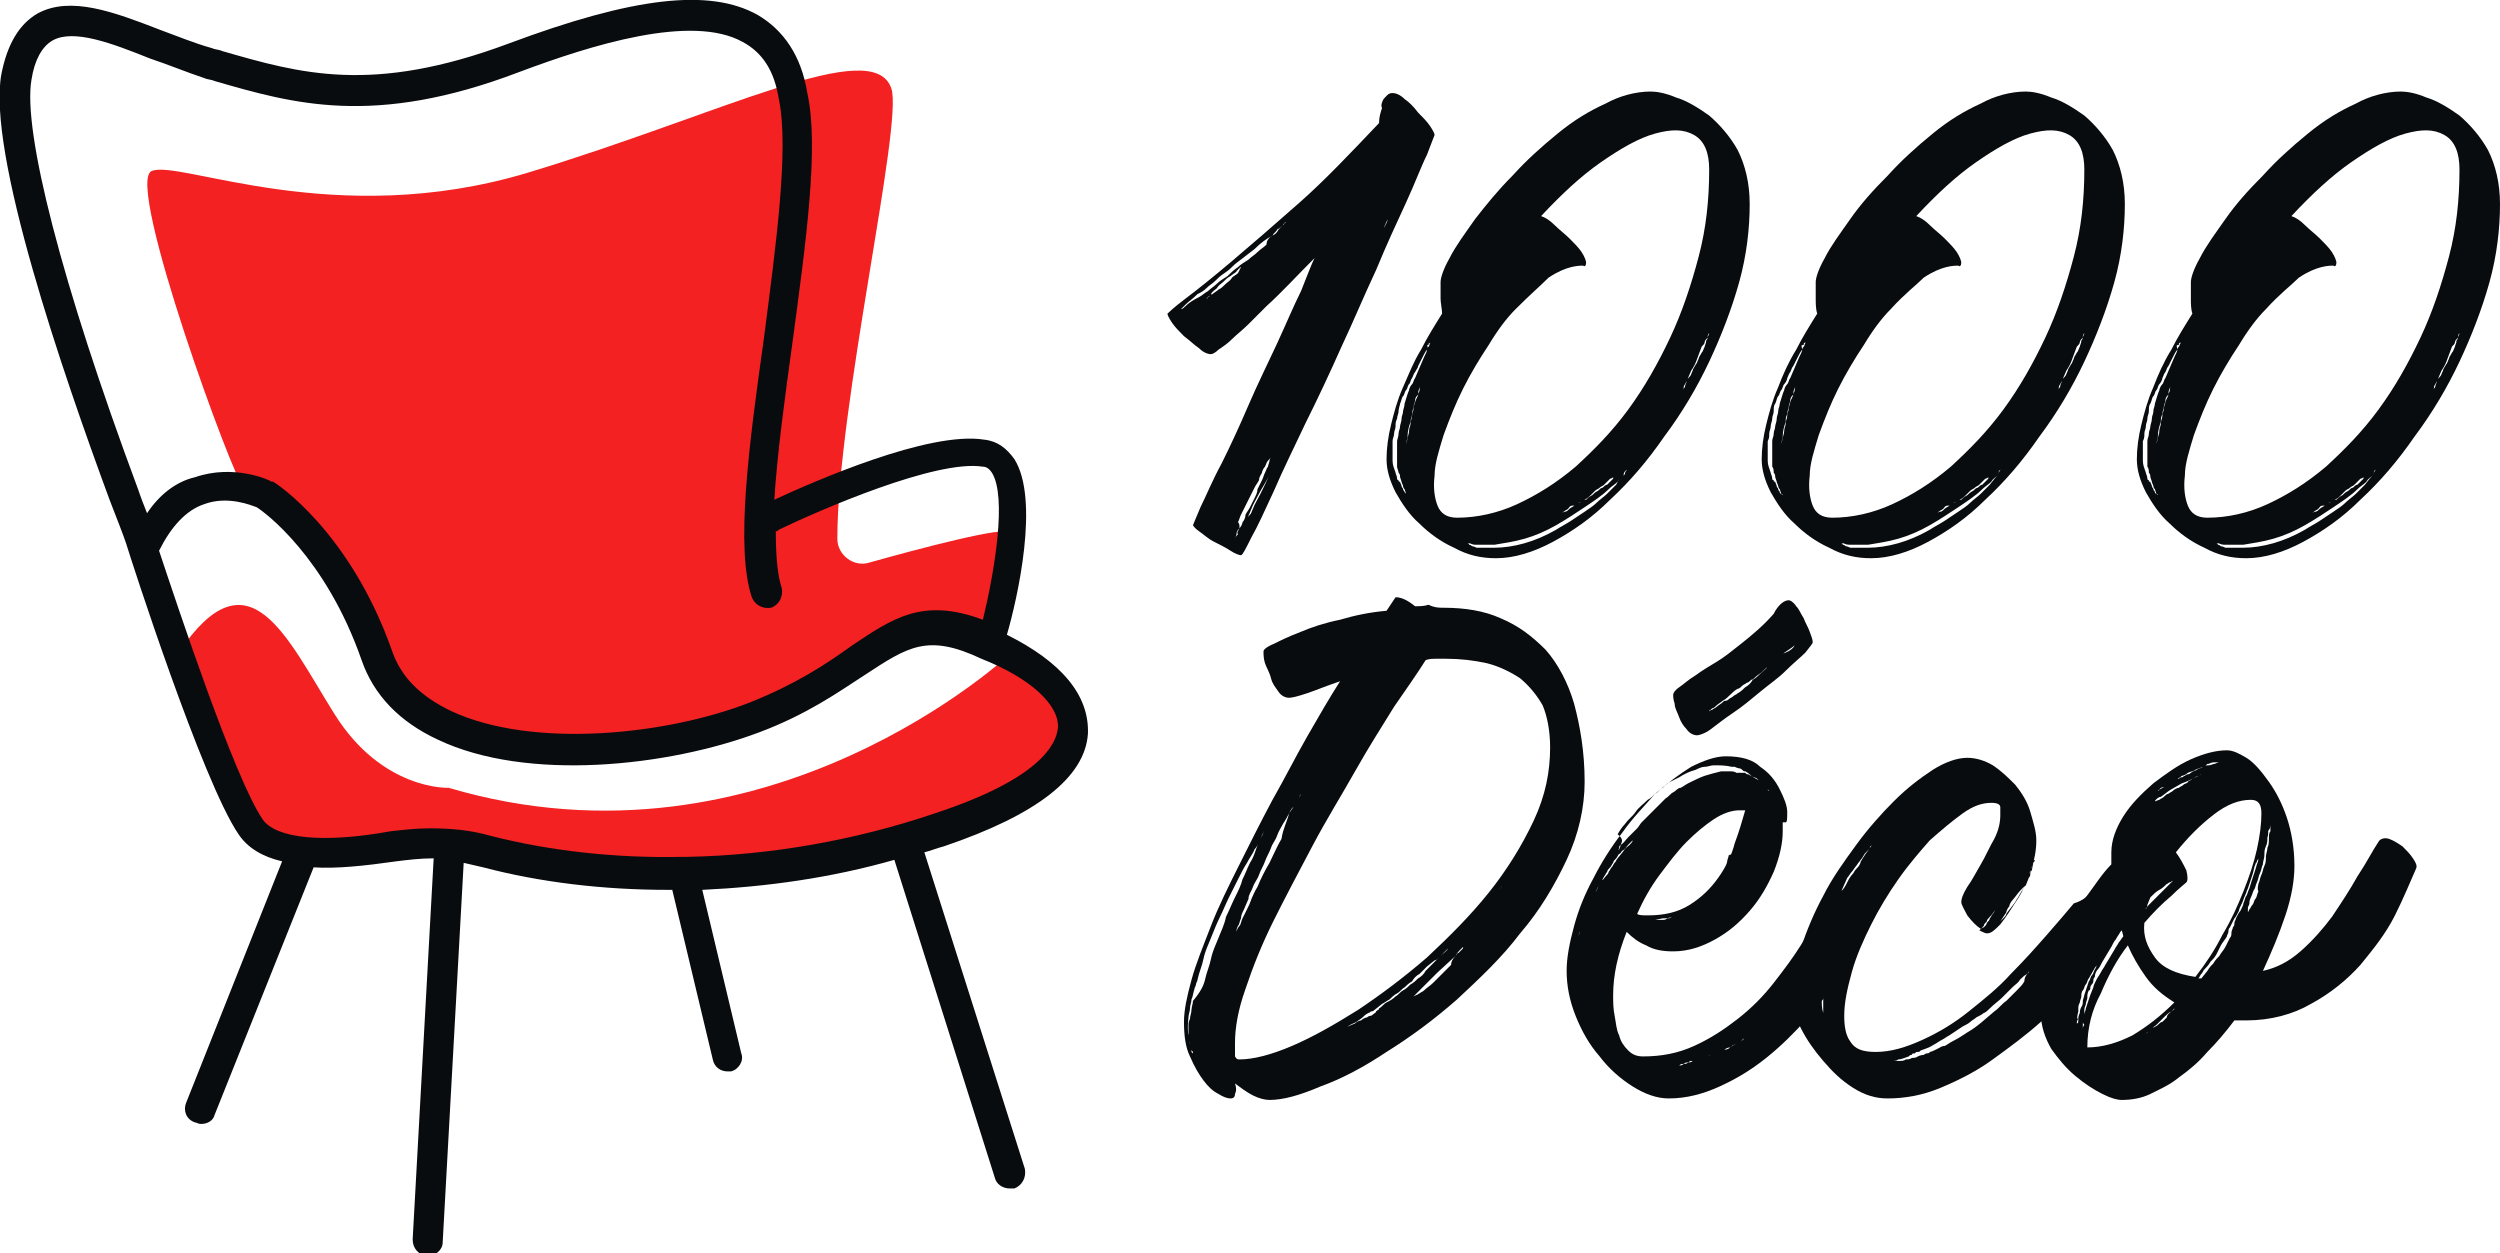 <?xml version="1.0" encoding="utf-8"?>
<!-- Generator: Adobe Illustrator 24.1.0, SVG Export Plug-In . SVG Version: 6.00 Build 0)  -->
<svg version="1.1" id="Layer_1" xmlns="http://www.w3.org/2000/svg" xmlns:xlink="http://www.w3.org/1999/xlink" x="0px" y="0px"
	 width="166.6px" height="83.5px" viewBox="0 0 166.6 83.5" style="enable-background:new 0 0 166.6 83.5;" xml:space="preserve">
<style type="text/css">
	.st0{fill:#F32121;}
	.st1{fill:#090C0F;}
</style>
<g>
	<g>
		<path class="st0" d="M67.4,43.5c0,0-16.2,15.3-37.5,9c0,0-4.4,0.2-7.6-4.9c-3.2-5.1-5.7-11.1-10.4-4.1c0,0,4.1,12.1,6.2,12.6
			c2.1,0.5,10.1-0.9,11.8,0c1.7,0.9,15.6,2.6,22.2,1.9c6.6-0.7,18-4.8,18.9-8.8S67.4,43.5,67.4,43.5z"/>
	</g>
	<g>
		<path class="st0" d="M16.2,32.4c-0.5-0.1-7.9-20.2-6.1-21c1.8-0.8,12.2,4,25.1,0.1s23-9.2,24.2-5.6c0.8,2.3-3.6,21.2-3.6,30
			c0,1.1,1.1,1.9,2.1,1.6c3.2-0.9,9.2-2.5,9.4-2c0.4,0.8-1.3,7.7-1.3,7.7s-3.8-3.2-7.8,0c-4,3.2-10.1,5.8-18.3,6.6
			c-8.3,0.8-12.3-1.4-14.5-5.5C23.2,40.3,20.9,33.3,16.2,32.4z"/>
	</g>
	<g>
		<path class="st1" d="M67.1,42.3c0.7-2.4,2.2-9,0.5-11.7c-0.5-0.7-1.1-1.2-2-1.3c-3.7-0.6-11.4,2.8-14,4c0.2-3.1,0.7-6.8,1.2-10.4
			c0.9-6.7,1.8-13.1,1-16.7C53.4,3.7,52.2,2,50.5,1c-3.2-1.8-8.3-1.2-16.6,1.9c-9.1,3.4-13.9,2-19.1,0.5c-0.2-0.1-0.5-0.1-0.7-0.2
			C13,2.9,11.8,2.4,10.7,2c-3.1-1.2-6-2.3-8.2-1.1c-1.2,0.7-2,2-2.4,4c-1,5.2,4.1,20,7.2,28.4c0.5,1.3,0.9,2.3,1.1,2.9
			c0.3,1,5.1,15.9,7.5,19.4c0.6,0.9,1.6,1.5,2.9,1.8l-6.4,16.1c-0.2,0.5,0,1.1,0.6,1.3c0.1,0,0.2,0.1,0.4,0.1c0.4,0,0.8-0.2,0.9-0.6
			l6.6-16.5c1.5,0.1,3.4-0.1,5.5-0.4c0.8-0.1,1.6-0.2,2.5-0.2l-1.4,25.4c0,0.6,0.4,1,0.9,1.1c0,0,0,0,0.1,0c0.5,0,1-0.4,1-0.9
			l1.4-25.3c0.4,0.1,0.9,0.2,1.3,0.3c3.8,1,8,1.5,12.3,1.5c0.1,0,0.2,0,0.3,0l2.7,11.3c0.1,0.5,0.5,0.8,1,0.8c0.1,0,0.2,0,0.2,0
			c0.5-0.1,0.9-0.7,0.7-1.2l-2.6-10.9c4.3-0.2,8.6-0.8,12.8-2l6.7,21.2c0.1,0.4,0.5,0.7,1,0.7c0.1,0,0.2,0,0.3,0
			c0.5-0.2,0.8-0.7,0.7-1.3l-6.7-21.1c0.4-0.1,0.9-0.3,1.3-0.4c6.2-2.1,9.4-4.6,9.6-7.5C72.6,46.3,70.7,44.1,67.1,42.3z M9.8,34.2
			c-0.2-0.5-0.4-1-0.6-1.6C4.1,18.9,1.5,8.7,2.1,5.3c0.2-1.3,0.7-2.2,1.4-2.6c1.4-0.8,4,0.2,6.5,1.2c1.2,0.4,2.4,0.9,3.6,1.3
			c0.2,0.1,0.5,0.1,0.7,0.2c5.2,1.5,10.6,3.1,20.3-0.6c4.8-1.8,11.5-3.9,14.9-2c1.3,0.7,2.1,1.9,2.4,3.8c0.7,3.3-0.2,9.8-1,16
			c-1,7.1-1.9,13.9-0.8,17.2c0.2,0.5,0.7,0.8,1.3,0.7c0.5-0.2,0.8-0.7,0.7-1.3c-0.3-0.9-0.4-2.2-0.4-3.8c0.1,0,0.1,0,0.2-0.1
			c2.7-1.3,10.5-4.7,13.6-4.2c0.2,0,0.4,0.1,0.6,0.4c1,1.6,0.2,6.5-0.6,9.8c-4-1.5-6-0.1-8.7,1.7C55,44.3,53,45.6,50,46.8
			c-5.6,2.2-14.5,3.1-19.9,0.6c-2.1-1-3.4-2.3-4-4.1c-2.8-7.9-7.7-11.1-7.9-11.2l-0.1,0c-0.1-0.1-2.5-1.2-5.1-0.3
			C11.7,32.1,10.6,33,9.8,34.2z M70.5,48.5c-0.1,1.1-1.2,3.4-8.2,5.7C57,56,51.3,57,45.8,57.1c-0.1,0-0.2,0-0.3,0
			c-4.5,0.1-8.9-0.4-12.8-1.4c-1.4-0.4-2.7-0.5-4.1-0.5c-0.9,0-1.7,0.1-2.6,0.2c-4.4,0.8-7.6,0.5-8.5-0.8
			c-1.9-2.8-5.7-14.3-6.9-17.9c0.8-1.6,1.8-2.7,3-3.1c1.6-0.6,3.2,0.1,3.5,0.2c0.5,0.3,4.6,3.3,7,10.2c0.8,2.3,2.5,4.1,5.1,5.3
			c5.9,2.8,15.3,1.8,21.4-0.5c3.2-1.2,5.3-2.7,7-3.8c2.9-1.9,4.2-2.8,7.8-1.1C68.7,45.2,70.6,47,70.5,48.5z"/>
	</g>
</g>
<g>
	<path class="st1" d="M92.8,6.2c0.2,0,0.5,0.1,0.8,0.4c0.3,0.2,0.6,0.5,0.9,0.9c0.3,0.3,0.6,0.6,0.8,0.9c0.2,0.3,0.3,0.5,0.3,0.6
		c0,0-0.2,0.5-0.5,1.3c-0.4,0.8-0.8,1.9-1.4,3.2c-0.6,1.3-1.3,2.8-2,4.5c-0.8,1.7-1.5,3.4-2.3,5.1c-0.8,1.8-1.6,3.5-2.4,5.1
		c-0.8,1.7-1.5,3.1-2.1,4.5c-0.6,1.3-1.1,2.4-1.5,3.1c-0.4,0.8-0.6,1.2-0.7,1.2c-0.1,0-0.4-0.1-0.7-0.3c-0.3-0.2-0.7-0.4-1.1-0.6
		c-0.4-0.2-0.7-0.5-1-0.7c-0.3-0.2-0.4-0.4-0.4-0.4c0,0,0.2-0.5,0.5-1.2c0.4-0.8,0.8-1.8,1.4-2.9c0.6-1.2,1.2-2.5,1.8-3.9
		s1.3-2.8,1.9-4.1c0.6-1.3,1.1-2.5,1.6-3.5c0.4-1,0.7-1.8,0.9-2.2c-1.2,1.2-2.2,2.3-3.2,3.2c-0.4,0.4-0.8,0.8-1.2,1.2
		c-0.4,0.4-0.8,0.7-1.1,1s-0.6,0.5-0.9,0.7c-0.2,0.2-0.4,0.3-0.5,0.3c-0.2,0-0.5-0.1-0.8-0.4c-0.3-0.2-0.6-0.5-1-0.8
		c-0.3-0.3-0.6-0.6-0.8-0.9c-0.2-0.3-0.3-0.5-0.3-0.6c0,0,0.4-0.4,1.2-1s1.8-1.4,3.1-2.5c1.3-1.1,2.8-2.4,4.5-3.9
		c1.7-1.5,3.4-3.3,5.3-5.3c0-0.4,0.1-0.7,0.2-1C92,7,92.1,6.8,92.2,6.6C92.4,6.4,92.5,6.2,92.8,6.2z M84.8,15.7
		c0.2-0.1,0.3-0.2,0.4-0.4c0.1-0.1,0.2-0.2,0.3-0.3c0.1-0.1,0.2-0.2,0.3-0.3l-0.1,0.1c0,0-0.1,0-0.1,0.1c0,0-0.1,0-0.1,0.1
		c-0.1,0.1-0.2,0.2-0.4,0.3C85.1,15.4,84.9,15.5,84.8,15.7c-0.4,0.2-0.8,0.5-1.2,0.9c-0.4,0.3-0.9,0.7-1.3,1
		c-0.2,0.2-0.4,0.4-0.7,0.6s-0.4,0.3-0.6,0.5c-0.2,0.2-0.4,0.3-0.6,0.5s-0.4,0.3-0.6,0.4c-0.3,0.3-0.6,0.5-0.8,0.7
		c-0.1,0.1-0.2,0.2-0.3,0.3c0.1,0,0.2-0.1,0.3-0.2c0.2-0.2,0.5-0.4,0.9-0.6c0.2-0.1,0.4-0.3,0.6-0.4c0.2-0.2,0.4-0.3,0.6-0.5
		c0.2-0.2,0.4-0.3,0.7-0.5c0.2-0.2,0.4-0.4,0.7-0.6c0.2-0.2,0.4-0.3,0.7-0.5c0.2-0.2,0.4-0.3,0.6-0.5c0.2-0.2,0.4-0.3,0.6-0.5
		C84.4,16,84.6,15.8,84.8,15.7z M82.7,17.8c0,0-0.1,0-0.1,0.1c-0.1,0-0.1,0.1-0.1,0.1c-0.1,0-0.1,0.1-0.1,0.1
		c-0.1,0.1-0.3,0.2-0.4,0.3c-0.2,0.1-0.3,0.2-0.5,0.4c-0.1,0.1-0.3,0.2-0.4,0.4c-0.1,0.1-0.3,0.2-0.4,0.4c0,0.1-0.1,0.1-0.1,0.1
		c0,0-0.1,0.1-0.1,0.1l-0.1,0.1c0,0,0.1,0,0.1-0.1c0,0,0.1,0,0.1-0.1c0,0,0.1-0.1,0.2-0.1c0.1-0.1,0.3-0.2,0.4-0.3
		c0.2-0.1,0.3-0.2,0.5-0.4c0.1-0.1,0.3-0.2,0.4-0.4c0.1-0.1,0.3-0.2,0.4-0.3L82.7,17.8z M82.6,35.2c0.1-0.1,0.2-0.3,0.2-0.4
		c0.1-0.1,0.2-0.3,0.2-0.5c0.1-0.2,0.2-0.3,0.3-0.5s0.2-0.4,0.3-0.6c0.1-0.2,0.2-0.4,0.2-0.6c0.1-0.2,0.2-0.4,0.3-0.6
		c0.1-0.2,0.1-0.3,0.2-0.5c0.1-0.2,0.1-0.3,0.2-0.4c0-0.1,0.1-0.3,0.1-0.4s0.1-0.2,0.1-0.3c0-0.1,0.1-0.2,0.1-0.3
		c0,0.1-0.1,0.2-0.1,0.3c0,0.1-0.1,0.2-0.2,0.3c-0.1,0.1-0.1,0.2-0.2,0.4c-0.1,0.1-0.2,0.3-0.2,0.4c-0.1,0.2-0.2,0.3-0.2,0.5
		c-0.1,0.2-0.2,0.3-0.3,0.5c-0.1,0.2-0.2,0.4-0.3,0.6s-0.2,0.4-0.3,0.6c-0.1,0.2-0.2,0.4-0.3,0.6c-0.1,0.2-0.1,0.3-0.2,0.5
		C82.6,34.9,82.6,35,82.6,35.2c-0.1,0.1-0.2,0.2-0.2,0.4c0,0.1-0.1,0.2-0.1,0.3c0,0.1-0.1,0.2-0.1,0.3c0-0.1,0.1-0.2,0.1-0.3
		c0-0.1,0.1-0.2,0.2-0.3C82.4,35.5,82.5,35.4,82.6,35.2z M92.5,14.6c0-0.1,0.1-0.2,0.1-0.4c0-0.1,0.1-0.2,0.1-0.3l0.1-0.2
		C92.8,14,92.6,14.3,92.5,14.6c-0.2,0.3-0.3,0.7-0.5,1.1c-0.2,0.4-0.4,0.9-0.6,1.4c-0.4,1-1,2.1-1.5,3.4S88.7,23,88,24.3
		c-0.6,1.3-1.2,2.6-1.8,3.9c-0.6,1.3-1.1,2.4-1.6,3.4c-0.2,0.5-0.5,0.9-0.7,1.3c-0.2,0.4-0.4,0.7-0.5,1l-0.3,0.7l-0.1,0.2l0.1-0.2
		c0-0.1,0.1-0.2,0.2-0.3c0.1-0.1,0.1-0.2,0.2-0.4c0.1-0.3,0.3-0.6,0.5-1c0.2-0.4,0.4-0.8,0.6-1.3c0.5-1,1-2.1,1.6-3.4
		c0.6-1.3,1.2-2.6,1.8-3.9c0.6-1.3,1.2-2.7,1.8-3.9c0.6-1.3,1.1-2.4,1.5-3.4c0.2-0.5,0.4-1,0.6-1.4C92.2,15.3,92.4,14.9,92.5,14.6z"
		/>
	<path class="st1" d="M110,6.1c0.4,0,1,0.1,1.7,0.4c0.7,0.2,1.5,0.7,2.2,1.2c0.7,0.6,1.4,1.4,1.9,2.3c0.5,1,0.8,2.2,0.8,3.6
		c0,1.6-0.2,3.4-0.7,5.2c-0.5,1.8-1.2,3.6-2,5.3c-0.8,1.7-1.8,3.4-3,5c-1.1,1.6-2.3,3-3.6,4.2c-1.2,1.2-2.5,2.1-3.8,2.8
		c-1.3,0.7-2.6,1.1-3.8,1.1c-1,0-1.9-0.2-2.8-0.7c-0.9-0.4-1.7-1-2.3-1.6c-0.7-0.6-1.2-1.4-1.6-2.1c-0.4-0.8-0.6-1.5-0.6-2.2
		c0-0.7,0.1-1.5,0.3-2.3c0.2-0.8,0.4-1.6,0.8-2.5s0.7-1.7,1.2-2.5c0.4-0.8,0.9-1.6,1.4-2.4c0-0.3-0.1-0.7-0.1-1c0-0.3,0-0.7,0-1.1
		c0-0.3,0.2-0.9,0.6-1.6c0.4-0.8,1-1.6,1.7-2.6c0.7-0.9,1.5-1.9,2.5-2.9c0.9-1,1.9-1.9,3-2.8s2.1-1.5,3.2-2
		C107.9,6.4,109,6.1,110,6.1z M95.1,23.3c0,0,0-0.1,0.1-0.2s0-0.1,0.1-0.2c0,0,0-0.1,0-0.1c0,0,0,0.1-0.1,0.1c0,0.1,0,0.1-0.1,0.1
		C95.2,23.2,95.1,23.2,95.1,23.3c-0.1,0.1-0.2,0.3-0.3,0.5c-0.1,0.2-0.2,0.4-0.3,0.6c0,0.1-0.1,0.2-0.2,0.4
		c-0.1,0.1-0.1,0.2-0.2,0.4c-0.1,0.1-0.1,0.3-0.2,0.4c-0.1,0.1-0.1,0.3-0.2,0.4c-0.1,0.1-0.1,0.3-0.2,0.4c-0.1,0.1-0.1,0.3-0.2,0.5
		c0,0.1-0.1,0.3-0.1,0.5c0,0.2-0.1,0.3-0.1,0.5c-0.1,0.2-0.1,0.3-0.1,0.5c0,0.2-0.1,0.3-0.1,0.5c0,0.2-0.1,0.3-0.1,0.5
		c0,0.1,0,0.3,0,0.5c0,0.1,0,0.2,0,0.2c0,0.1,0,0.2,0,0.2v0.4c0,0.3,0.1,0.5,0.2,0.8c0,0.1,0.1,0.2,0.1,0.4c0,0,0,0.1,0.1,0.1
		c0,0.1,0,0.1,0.1,0.1c0,0.1,0.1,0.2,0.1,0.3c0,0.1,0.1,0.1,0.1,0.2c0,0.1,0.1,0.1,0.1,0.2c0,0,0.1,0.1,0.1,0.1l0.1,0.1
		c0,0-0.1-0.1-0.1-0.1l-0.1-0.3c0,0-0.1-0.1-0.1-0.2s-0.1-0.2-0.1-0.3l-0.1-0.3c0-0.1,0-0.2-0.1-0.3c0-0.1-0.1-0.3-0.1-0.4
		c0-0.1,0-0.3,0-0.4v-0.4v-0.2c0,0,0-0.1,0-0.1c0,0,0-0.1,0-0.1c0-0.2,0-0.3,0-0.5c0-0.1,0.1-0.3,0.1-0.5c0-0.2,0.1-0.3,0.1-0.5
		c0-0.1,0.1-0.3,0.1-0.5c0-0.2,0.1-0.3,0.1-0.5c0-0.1,0.1-0.3,0.1-0.5c0.1-0.3,0.2-0.7,0.3-0.9c0-0.1,0.1-0.3,0.2-0.4
		c0.1-0.1,0.1-0.3,0.2-0.4c0.1-0.2,0.2-0.5,0.3-0.7c0.1-0.2,0.2-0.5,0.3-0.7C95,23.6,95.1,23.4,95.1,23.3z M94.5,26.3
		c0-0.1,0.1-0.2,0.1-0.3c0-0.1,0-0.2,0.1-0.3c0-0.1,0-0.2,0.1-0.2l-0.1,0.2C94.6,25.8,94.5,26,94.5,26.3c-0.1,0.1-0.2,0.2-0.2,0.4
		c0,0.1-0.1,0.3-0.1,0.4c0,0.1-0.1,0.3-0.1,0.5c0,0.2-0.1,0.3-0.1,0.5c-0.1,0.3-0.2,0.6-0.2,1c0,0.2-0.1,0.3-0.1,0.5
		c0,0.1,0,0.3-0.1,0.4v0.4c0,0.1,0,0.1,0,0.1c0,0,0,0.1,0,0.1v0.2v-0.2c0-0.1,0-0.2,0-0.3c0-0.1,0-0.2,0-0.3c0-0.1,0-0.3,0.1-0.4
		c0-0.1,0.1-0.3,0.1-0.4s0.1-0.3,0.1-0.5c0-0.2,0.1-0.3,0.1-0.5c0-0.2,0.1-0.3,0.1-0.5c0-0.2,0.1-0.3,0.1-0.5s0.1-0.3,0.1-0.4
		C94.4,26.5,94.5,26.4,94.5,26.3z M101,20.6c-0.6,0.6-1.2,1.4-1.8,2.4c-0.6,0.9-1.2,1.9-1.7,2.9c-0.5,1-0.9,2-1.3,3.1
		c-0.3,1-0.6,1.9-0.6,2.7c-0.1,0.8,0,1.5,0.2,2c0.2,0.5,0.6,0.8,1.3,0.8c1.3,0,2.7-0.3,4-0.9c1.3-0.6,2.6-1.4,3.9-2.5
		c1.2-1.1,2.4-2.3,3.5-3.8c1.1-1.5,2-3.1,2.8-4.8c0.8-1.7,1.4-3.5,1.9-5.4c0.5-1.9,0.7-3.8,0.7-5.8c0-1.1-0.3-1.9-1-2.3
		s-1.5-0.4-2.6-0.1c-1.1,0.3-2.3,1-3.6,1.9s-2.6,2.1-4,3.6c0.3,0.1,0.6,0.3,0.9,0.6s0.7,0.6,1,0.9c0.3,0.3,0.6,0.6,0.8,0.9
		c0.2,0.3,0.3,0.6,0.3,0.7c0,0.2-0.1,0.3-0.2,0.2c-0.1,0-0.4,0-0.8,0.1c-0.4,0.1-0.9,0.3-1.5,0.7C102.7,19,102,19.6,101,20.6z
		 M108.2,31.7c0,0,0.1-0.1,0.1-0.2c0-0.1,0.1-0.1,0.1-0.2l0.1-0.1l-0.1,0.1c0,0-0.1,0.1-0.1,0.1C108.2,31.5,108.2,31.6,108.2,31.7
		c-0.1,0.1-0.3,0.2-0.4,0.4c-0.2,0.2-0.4,0.3-0.6,0.5c-0.4,0.4-1,0.8-1.6,1.2c-0.6,0.4-1.2,0.8-1.9,1.2s-1.4,0.7-2.1,0.9
		s-1.4,0.3-2,0.4h-0.8c-0.1,0-0.2,0-0.3,0c-0.1,0-0.1,0-0.1,0s-0.1,0-0.1,0c-0.2,0-0.3-0.1-0.4-0.1c0,0,0,0-0.1,0c0,0,0,0-0.1,0h0h0
		c0,0,0,0,0,0c0,0,0,0,0.1,0c0,0,0.1,0,0.1,0.1c0,0,0.1,0,0.2,0.1c0,0,0.1,0,0.3,0.1c0,0,0.1,0,0.2,0c0.1,0,0.1,0,0.2,0
		c0.1,0,0.3,0,0.4,0s0.3,0,0.4,0c0.6,0,1.3-0.1,2-0.3c0.7-0.2,1.4-0.5,2.1-0.9c0.3-0.2,0.7-0.4,1-0.6c0.3-0.2,0.6-0.4,0.9-0.6
		c0.3-0.2,0.6-0.4,0.8-0.6s0.5-0.4,0.7-0.6c0.2-0.2,0.4-0.4,0.6-0.6C107.9,31.9,108,31.8,108.2,31.7z M107.5,31.8
		c0,0-0.1,0.1-0.2,0.1c-0.1,0.1-0.1,0.1-0.2,0.2c-0.1,0.1-0.1,0.1-0.2,0.2c-0.1,0.1-0.2,0.1-0.3,0.2c-0.1,0.1-0.2,0.1-0.3,0.2
		c-0.1,0.1-0.2,0.2-0.3,0.3c-0.1,0.1-0.2,0.2-0.4,0.3c-0.1,0.1-0.2,0.2-0.4,0.2c-0.1,0.1-0.2,0.2-0.4,0.2s-0.2,0.1-0.3,0.2
		c-0.1,0.1-0.2,0.1-0.3,0.2c-0.1,0.1-0.2,0.1-0.2,0.1c-0.1,0-0.1,0.1-0.2,0.1c-0.1,0.1-0.1,0.1-0.2,0.1c0,0,0.1,0,0.2-0.1
		c0,0,0.1-0.1,0.2-0.1s0.2-0.1,0.3-0.1c0.1,0,0.2-0.1,0.3-0.2c0.1-0.1,0.2-0.1,0.3-0.2c0.1-0.1,0.2-0.2,0.4-0.2
		c0.1-0.1,0.2-0.2,0.4-0.2c0.1-0.1,0.2-0.2,0.4-0.3c0.1-0.1,0.2-0.2,0.4-0.3c0.1-0.1,0.2-0.2,0.3-0.2c0.1-0.1,0.2-0.2,0.3-0.2
		l0.4-0.4L107.5,31.8z M113.8,22.5c0-0.1,0.1-0.2,0.1-0.3c0-0.1,0-0.2,0.1-0.2c0-0.1,0-0.1,0.1-0.2c0,0.1,0,0.1-0.1,0.2
		c0,0-0.1,0.1-0.1,0.2C113.8,22.3,113.8,22.4,113.8,22.5c-0.1,0.1-0.2,0.2-0.2,0.3c0,0.1-0.1,0.2-0.2,0.3l-0.3,0.8
		c-0.1,0.3-0.2,0.5-0.4,0.8c-0.1,0.2-0.2,0.5-0.3,0.7c-0.1,0.2-0.2,0.3-0.2,0.4c0,0.1,0,0.1-0.1,0.2c0,0,0.1-0.1,0.1-0.1
		c0,0,0.1-0.1,0.1-0.2c0-0.1,0.1-0.2,0.1-0.3c0-0.1,0.1-0.2,0.2-0.3c0.1-0.1,0.1-0.2,0.2-0.4c0-0.1,0.1-0.2,0.2-0.4
		c0.1-0.1,0.1-0.2,0.2-0.4c0-0.1,0.1-0.2,0.2-0.4c0.1-0.1,0.1-0.2,0.2-0.4c0-0.1,0.1-0.2,0.1-0.4C113.7,22.7,113.8,22.6,113.8,22.5z
		"/>
	<path class="st1" d="M135,6.1c0.4,0,1,0.1,1.7,0.4c0.7,0.2,1.5,0.7,2.2,1.2c0.7,0.6,1.4,1.4,1.9,2.3c0.5,1,0.8,2.2,0.8,3.6
		c0,1.6-0.2,3.4-0.7,5.2c-0.5,1.8-1.2,3.6-2,5.3c-0.8,1.7-1.8,3.4-3,5c-1.1,1.6-2.3,3-3.6,4.2c-1.2,1.2-2.5,2.1-3.8,2.8
		c-1.3,0.7-2.6,1.1-3.8,1.1c-1,0-1.9-0.2-2.8-0.7c-0.9-0.4-1.7-1-2.3-1.6c-0.7-0.6-1.2-1.4-1.6-2.1c-0.4-0.8-0.6-1.5-0.6-2.2
		c0-0.7,0.1-1.5,0.3-2.3c0.2-0.8,0.4-1.6,0.8-2.5c0.3-0.8,0.7-1.7,1.2-2.5c0.4-0.8,0.9-1.6,1.4-2.4c-0.1-0.3-0.1-0.7-0.1-1
		c0-0.3,0-0.7,0-1.1c0-0.3,0.2-0.9,0.6-1.6c0.4-0.8,1-1.6,1.7-2.6s1.5-1.9,2.5-2.9c0.9-1,1.9-1.9,3-2.8s2.1-1.5,3.2-2
		C132.9,6.4,134,6.1,135,6.1z M120.1,23.3c0,0,0-0.1,0.1-0.2s0-0.1,0.1-0.2c0,0,0-0.1,0-0.1c0,0-0.1,0.1-0.1,0.1
		c0,0.1,0,0.1-0.1,0.1S120.1,23.2,120.1,23.3c-0.1,0.1-0.2,0.3-0.3,0.5c-0.1,0.2-0.2,0.4-0.3,0.6c-0.1,0.1-0.1,0.2-0.2,0.4
		c-0.1,0.1-0.1,0.2-0.2,0.4c0,0.1-0.1,0.3-0.2,0.4c-0.1,0.1-0.1,0.3-0.2,0.4s-0.1,0.3-0.2,0.4c-0.1,0.1-0.1,0.3-0.2,0.5
		c-0.1,0.1-0.1,0.3-0.1,0.5c0,0.2-0.1,0.3-0.1,0.5c0,0.2-0.1,0.3-0.1,0.5c0,0.2-0.1,0.3-0.1,0.5c0,0.2,0,0.3-0.1,0.5
		c0,0.1,0,0.3,0,0.5c0,0.1,0,0.2,0,0.2c0,0.1,0,0.2,0,0.2v0.4c0,0.3,0.1,0.5,0.2,0.8c0,0.1,0.1,0.2,0.1,0.4c0,0,0,0.1,0.1,0.1
		c0,0.1,0,0.1,0.1,0.1c0,0.1,0.1,0.2,0.1,0.3c0,0.1,0.1,0.1,0.1,0.2c0,0.1,0.1,0.1,0.1,0.2s0.1,0.1,0.1,0.1l0.1,0.1
		c0,0,0-0.1-0.1-0.1l-0.1-0.3c0,0-0.1-0.1-0.1-0.2c0-0.1-0.1-0.2-0.1-0.3l-0.1-0.3c0-0.1,0-0.2-0.1-0.3c0-0.1,0-0.3-0.1-0.4
		c0-0.1,0-0.3,0-0.4v-0.4v-0.2c0,0,0-0.1,0-0.1c0,0,0-0.1,0-0.1c0-0.2,0-0.3,0-0.5s0.1-0.3,0.1-0.5c0-0.2,0.1-0.3,0.1-0.5
		c0-0.1,0.1-0.3,0.1-0.5s0.1-0.3,0.1-0.5s0.1-0.3,0.1-0.5c0.1-0.3,0.2-0.7,0.3-0.9c0-0.1,0.1-0.3,0.2-0.4c0.1-0.1,0.1-0.3,0.2-0.4
		c0.1-0.2,0.2-0.5,0.3-0.7c0.1-0.2,0.2-0.5,0.3-0.7C120,23.6,120.1,23.4,120.1,23.3z M119.5,26.3c0-0.1,0.1-0.2,0.1-0.3
		c0-0.1,0-0.2,0.1-0.3c0-0.1,0-0.2,0.1-0.2l-0.1,0.2C119.6,25.8,119.5,26,119.5,26.3c-0.1,0.1-0.2,0.2-0.2,0.4
		c0,0.1-0.1,0.3-0.1,0.4c0,0.1-0.1,0.3-0.1,0.5c-0.1,0.2-0.1,0.3-0.1,0.5c-0.1,0.3-0.2,0.6-0.2,1c0,0.2-0.1,0.3-0.1,0.5
		c0,0.1,0,0.3-0.1,0.4v0.4c0,0.1,0,0.1,0,0.1c0,0,0,0.1,0,0.1v0.2v-0.2c0-0.1,0-0.2,0-0.3c0-0.1,0-0.2,0-0.3c0-0.1,0-0.3,0.1-0.4
		c0-0.1,0.1-0.3,0.1-0.4c0-0.1,0.1-0.3,0.1-0.5c0-0.2,0.1-0.3,0.1-0.5c0-0.2,0.1-0.3,0.1-0.5c0-0.2,0.1-0.3,0.1-0.5
		c0-0.1,0.1-0.3,0.1-0.4C119.4,26.5,119.5,26.4,119.5,26.3z M126,20.6c-0.6,0.6-1.2,1.4-1.8,2.4c-0.6,0.9-1.2,1.9-1.7,2.9
		c-0.5,1-0.9,2-1.3,3.1c-0.3,1-0.6,1.9-0.6,2.7c-0.1,0.8,0,1.5,0.2,2c0.2,0.5,0.6,0.8,1.3,0.8c1.3,0,2.7-0.3,4-0.9
		c1.3-0.6,2.6-1.4,3.9-2.5c1.2-1.1,2.4-2.3,3.5-3.8c1.1-1.5,2-3.1,2.8-4.8c0.8-1.7,1.4-3.5,1.9-5.4c0.5-1.9,0.7-3.8,0.7-5.8
		c0-1.1-0.3-1.9-1-2.3s-1.5-0.4-2.6-0.1c-1.1,0.3-2.3,1-3.6,1.9s-2.6,2.1-4,3.6c0.3,0.1,0.6,0.3,0.9,0.6s0.7,0.6,1,0.9
		c0.3,0.3,0.6,0.6,0.8,0.9c0.2,0.3,0.3,0.6,0.3,0.7c0,0.2-0.1,0.3-0.2,0.2c-0.1,0-0.4,0-0.8,0.1c-0.4,0.1-0.9,0.3-1.5,0.7
		C127.7,19,126.9,19.6,126,20.6z M133.1,31.7c0,0,0.1-0.1,0.1-0.2c0-0.1,0.1-0.1,0.1-0.2l0.1-0.1l-0.1,0.1c0,0-0.1,0.1-0.1,0.1
		C133.2,31.5,133.2,31.6,133.1,31.7c-0.1,0.1-0.3,0.2-0.4,0.4c-0.2,0.2-0.4,0.3-0.6,0.5c-0.4,0.4-1,0.8-1.6,1.2
		c-0.6,0.4-1.2,0.8-1.9,1.2s-1.4,0.7-2.1,0.9s-1.4,0.3-2,0.4h-0.8c-0.1,0-0.2,0-0.3,0c0,0-0.1,0-0.1,0c0,0-0.1,0-0.1,0
		c-0.2,0-0.3-0.1-0.4-0.1c0,0,0,0-0.1,0c0,0,0,0-0.1,0h0h0c0,0,0,0,0,0c0,0,0,0,0.1,0c0,0,0.1,0,0.1,0.1c0,0,0.1,0,0.2,0.1
		c0,0,0.1,0,0.3,0.1c0,0,0.1,0,0.2,0c0.1,0,0.1,0,0.2,0c0.1,0,0.3,0,0.4,0c0.1,0,0.3,0,0.4,0c0.6,0,1.3-0.1,2-0.3
		c0.7-0.2,1.4-0.5,2.1-0.9c0.3-0.2,0.7-0.4,1-0.6c0.3-0.2,0.6-0.4,0.9-0.6c0.3-0.2,0.6-0.4,0.8-0.6s0.5-0.4,0.7-0.6
		c0.2-0.2,0.4-0.4,0.6-0.6C132.9,31.9,133,31.8,133.1,31.7z M132.5,31.8c0,0-0.1,0.1-0.2,0.1c-0.1,0.1-0.1,0.1-0.2,0.2
		c-0.1,0.1-0.1,0.1-0.2,0.2c-0.1,0.1-0.2,0.1-0.3,0.2c-0.1,0.1-0.2,0.1-0.3,0.2c-0.1,0.1-0.2,0.2-0.3,0.3c-0.1,0.1-0.2,0.2-0.4,0.3
		c-0.1,0.1-0.2,0.2-0.4,0.2c-0.1,0.1-0.2,0.2-0.4,0.2s-0.2,0.1-0.3,0.2c-0.1,0.1-0.2,0.1-0.3,0.2c-0.1,0.1-0.2,0.1-0.2,0.1
		c-0.1,0-0.1,0.1-0.2,0.1c-0.1,0.1-0.1,0.1-0.2,0.1c0,0,0.1,0,0.2-0.1c0,0,0.1-0.1,0.2-0.1s0.2-0.1,0.3-0.1c0.1,0,0.2-0.1,0.3-0.2
		c0.1-0.1,0.2-0.1,0.3-0.2c0.1-0.1,0.2-0.2,0.4-0.2c0.1-0.1,0.2-0.2,0.4-0.2c0.1-0.1,0.2-0.2,0.4-0.3c0.1-0.1,0.2-0.2,0.4-0.3
		c0.1-0.1,0.2-0.2,0.3-0.2c0.1-0.1,0.2-0.2,0.3-0.2l0.4-0.4L132.5,31.8z M138.8,22.5c0-0.1,0.1-0.2,0.1-0.3c0-0.1,0-0.2,0.1-0.2
		c0-0.1,0-0.1,0.1-0.2c0,0.1,0,0.1-0.1,0.2c0,0-0.1,0.1-0.1,0.2C138.8,22.3,138.8,22.4,138.8,22.5c-0.1,0.1-0.2,0.2-0.2,0.3
		c0,0.1-0.1,0.2-0.2,0.3l-0.3,0.8c-0.1,0.3-0.2,0.5-0.4,0.8c-0.1,0.2-0.2,0.5-0.3,0.7c-0.1,0.2-0.2,0.3-0.2,0.4c0,0.1,0,0.1-0.1,0.2
		c0,0,0.1-0.1,0.1-0.1c0,0,0.1-0.1,0.1-0.2c0-0.1,0.1-0.2,0.1-0.3c0-0.1,0.1-0.2,0.2-0.3c0.1-0.1,0.1-0.2,0.2-0.4
		c0-0.1,0.1-0.2,0.2-0.4c0.1-0.1,0.1-0.2,0.2-0.4c0-0.1,0.1-0.2,0.2-0.4c0.1-0.1,0.1-0.2,0.2-0.4c0-0.1,0.1-0.2,0.1-0.4
		C138.7,22.7,138.8,22.6,138.8,22.5z"/>
	<path class="st1" d="M160,6.1c0.4,0,1,0.1,1.7,0.4c0.7,0.2,1.5,0.7,2.2,1.2c0.7,0.6,1.4,1.4,1.9,2.3c0.5,1,0.8,2.2,0.8,3.6
		c0,1.6-0.2,3.4-0.7,5.2c-0.5,1.8-1.2,3.6-2,5.3c-0.8,1.7-1.8,3.4-3,5c-1.1,1.6-2.3,3-3.6,4.2c-1.2,1.2-2.5,2.1-3.8,2.8
		c-1.3,0.7-2.6,1.1-3.8,1.1c-1,0-1.9-0.2-2.8-0.7c-0.9-0.4-1.7-1-2.3-1.6c-0.7-0.6-1.2-1.4-1.6-2.1c-0.4-0.8-0.6-1.5-0.6-2.2
		c0-0.7,0.1-1.5,0.3-2.3c0.2-0.8,0.4-1.6,0.8-2.5c0.3-0.8,0.7-1.7,1.2-2.5c0.4-0.8,0.9-1.6,1.4-2.4c-0.1-0.3-0.1-0.7-0.1-1
		c0-0.3,0-0.7,0-1.1c0-0.3,0.2-0.9,0.6-1.6c0.4-0.8,1-1.6,1.7-2.6s1.5-1.9,2.5-2.9c0.9-1,1.9-1.9,3-2.8s2.1-1.5,3.2-2
		C157.9,6.4,159,6.1,160,6.1z M145.1,23.3c0,0,0-0.1,0.1-0.2s0-0.1,0.1-0.2c0,0,0-0.1,0-0.1c0,0-0.1,0.1-0.1,0.1
		c0,0.1,0,0.1-0.1,0.1S145.1,23.2,145.1,23.3c-0.1,0.1-0.2,0.3-0.3,0.5c-0.1,0.2-0.2,0.4-0.3,0.6c-0.1,0.1-0.1,0.2-0.2,0.4
		c-0.1,0.1-0.1,0.2-0.2,0.4c0,0.1-0.1,0.3-0.2,0.4c-0.1,0.1-0.1,0.3-0.2,0.4s-0.1,0.3-0.2,0.4c-0.1,0.1-0.1,0.3-0.2,0.5
		c-0.1,0.1-0.1,0.3-0.1,0.5c0,0.2-0.1,0.3-0.1,0.5c0,0.2-0.1,0.3-0.1,0.5c0,0.2-0.1,0.3-0.1,0.5c0,0.2,0,0.3-0.1,0.5
		c0,0.1,0,0.3,0,0.5c0,0.1,0,0.2,0,0.2c0,0.1,0,0.2,0,0.2v0.4c0,0.3,0.1,0.5,0.2,0.8c0,0.1,0.1,0.2,0.1,0.4c0,0,0,0.1,0.1,0.1
		c0,0.1,0,0.1,0.1,0.1c0,0.1,0.1,0.2,0.1,0.3c0,0.1,0.1,0.1,0.1,0.2c0,0.1,0.1,0.1,0.1,0.2s0.1,0.1,0.1,0.1l0.1,0.1
		c0,0,0-0.1-0.1-0.1l-0.1-0.3c0,0-0.1-0.1-0.1-0.2c0-0.1-0.1-0.2-0.1-0.3l-0.1-0.3c0-0.1,0-0.2-0.1-0.3c0-0.1,0-0.3-0.1-0.4
		c0-0.1,0-0.3,0-0.4v-0.4v-0.2c0,0,0-0.1,0-0.1c0,0,0-0.1,0-0.1c0-0.2,0-0.3,0-0.5s0.1-0.3,0.1-0.5c0-0.2,0.1-0.3,0.1-0.5
		c0-0.1,0.1-0.3,0.1-0.5s0.1-0.3,0.1-0.5s0.1-0.3,0.1-0.5c0.1-0.3,0.2-0.7,0.3-0.9c0-0.1,0.1-0.3,0.2-0.4c0.1-0.1,0.1-0.3,0.2-0.4
		c0.1-0.2,0.2-0.5,0.3-0.7c0.1-0.2,0.2-0.5,0.3-0.7C145,23.6,145.1,23.4,145.1,23.3z M144.5,26.3c0-0.1,0.1-0.2,0.1-0.3
		c0-0.1,0-0.2,0.1-0.3c0-0.1,0-0.2,0.1-0.2l-0.1,0.2C144.6,25.8,144.5,26,144.5,26.3c-0.1,0.1-0.2,0.2-0.2,0.4
		c0,0.1-0.1,0.3-0.1,0.4c0,0.1-0.1,0.3-0.1,0.5c-0.1,0.2-0.1,0.3-0.1,0.5c-0.1,0.3-0.2,0.6-0.2,1c0,0.2-0.1,0.3-0.1,0.5
		c0,0.1,0,0.3-0.1,0.4v0.4c0,0.1,0,0.1,0,0.1c0,0,0,0.1,0,0.1v0.2v-0.2c0-0.1,0-0.2,0-0.3c0-0.1,0-0.2,0-0.3c0-0.1,0-0.3,0.1-0.4
		c0-0.1,0.1-0.3,0.1-0.4c0-0.1,0.1-0.3,0.1-0.5c0-0.2,0.1-0.3,0.1-0.5c0-0.2,0.1-0.3,0.1-0.5c0-0.2,0.1-0.3,0.1-0.5
		c0-0.1,0.1-0.3,0.1-0.4C144.4,26.5,144.5,26.4,144.5,26.3z M151,20.6c-0.6,0.6-1.2,1.4-1.8,2.4c-0.6,0.9-1.2,1.9-1.7,2.9
		c-0.5,1-0.9,2-1.3,3.1c-0.3,1-0.6,1.9-0.6,2.7c-0.1,0.8,0,1.5,0.2,2c0.2,0.5,0.6,0.8,1.3,0.8c1.3,0,2.7-0.3,4-0.9
		c1.3-0.6,2.6-1.4,3.9-2.5c1.2-1.1,2.4-2.3,3.5-3.8c1.1-1.5,2-3.1,2.8-4.8c0.8-1.7,1.4-3.5,1.9-5.4c0.5-1.9,0.7-3.8,0.7-5.8
		c0-1.1-0.3-1.9-1-2.3s-1.5-0.4-2.6-0.1c-1.1,0.3-2.3,1-3.6,1.9s-2.6,2.1-4,3.6c0.3,0.1,0.6,0.3,0.9,0.6s0.7,0.6,1,0.9
		c0.3,0.3,0.6,0.6,0.8,0.9c0.2,0.3,0.3,0.6,0.3,0.7c0,0.2-0.1,0.3-0.2,0.2c-0.1,0-0.4,0-0.8,0.1c-0.4,0.1-0.9,0.3-1.5,0.7
		C152.7,19,151.9,19.6,151,20.6z M158.1,31.7c0,0,0.1-0.1,0.1-0.2c0-0.1,0.1-0.1,0.1-0.2l0.1-0.1l-0.1,0.1c0,0-0.1,0.1-0.1,0.1
		C158.2,31.5,158.2,31.6,158.1,31.7c-0.1,0.1-0.3,0.2-0.4,0.4c-0.2,0.2-0.4,0.3-0.6,0.5c-0.4,0.4-1,0.8-1.6,1.2
		c-0.6,0.4-1.2,0.8-1.9,1.2s-1.4,0.7-2.1,0.9s-1.4,0.3-2,0.4h-0.8c-0.1,0-0.2,0-0.3,0c0,0-0.1,0-0.1,0c0,0-0.1,0-0.1,0
		c-0.2,0-0.3-0.1-0.4-0.1c0,0,0,0-0.1,0c0,0,0,0-0.1,0h0h0c0,0,0,0,0,0c0,0,0,0,0.1,0c0,0,0.1,0,0.1,0.1c0,0,0.1,0,0.2,0.1
		c0,0,0.1,0,0.3,0.1c0,0,0.1,0,0.2,0c0.1,0,0.1,0,0.2,0c0.1,0,0.3,0,0.4,0c0.1,0,0.3,0,0.4,0c0.6,0,1.3-0.1,2-0.3
		c0.7-0.2,1.4-0.5,2.1-0.9c0.3-0.2,0.7-0.4,1-0.6c0.3-0.2,0.6-0.4,0.9-0.6c0.3-0.2,0.6-0.4,0.8-0.6s0.5-0.4,0.7-0.6
		c0.2-0.2,0.4-0.4,0.6-0.6C157.9,31.9,158,31.8,158.1,31.7z M157.5,31.8c0,0-0.1,0.1-0.2,0.1c-0.1,0.1-0.1,0.1-0.2,0.2
		c-0.1,0.1-0.1,0.1-0.2,0.2c-0.1,0.1-0.2,0.1-0.3,0.2c-0.1,0.1-0.2,0.1-0.3,0.2c-0.1,0.1-0.2,0.2-0.3,0.3c-0.1,0.1-0.2,0.2-0.4,0.3
		c-0.1,0.1-0.2,0.2-0.4,0.2c-0.1,0.1-0.2,0.2-0.4,0.2s-0.2,0.1-0.3,0.2c-0.1,0.1-0.2,0.1-0.3,0.2c-0.1,0.1-0.2,0.1-0.2,0.1
		c-0.1,0-0.1,0.1-0.2,0.1c-0.1,0.1-0.1,0.1-0.2,0.1c0,0,0.1,0,0.2-0.1c0,0,0.1-0.1,0.2-0.1s0.2-0.1,0.3-0.1c0.1,0,0.2-0.1,0.3-0.2
		c0.1-0.1,0.2-0.1,0.3-0.2c0.1-0.1,0.2-0.2,0.4-0.2c0.1-0.1,0.2-0.2,0.4-0.2c0.1-0.1,0.2-0.2,0.4-0.3c0.1-0.1,0.2-0.2,0.4-0.3
		c0.1-0.1,0.2-0.2,0.3-0.2c0.1-0.1,0.2-0.2,0.3-0.2l0.4-0.4L157.5,31.8z M163.8,22.5c0-0.1,0.1-0.2,0.1-0.3c0-0.1,0-0.2,0.1-0.2
		c0-0.1,0-0.1,0.1-0.2c0,0.1,0,0.1-0.1,0.2c0,0-0.1,0.1-0.1,0.2C163.8,22.3,163.8,22.4,163.8,22.5c-0.1,0.1-0.2,0.2-0.2,0.3
		c0,0.1-0.1,0.2-0.2,0.3l-0.3,0.8c-0.1,0.3-0.2,0.5-0.4,0.8c-0.1,0.2-0.2,0.5-0.3,0.7c-0.1,0.2-0.2,0.3-0.2,0.4c0,0.1,0,0.1-0.1,0.2
		c0,0,0.1-0.1,0.1-0.1c0,0,0.1-0.1,0.1-0.2c0-0.1,0.1-0.2,0.1-0.3c0-0.1,0.1-0.2,0.2-0.3c0.1-0.1,0.1-0.2,0.2-0.4
		c0-0.1,0.1-0.2,0.2-0.4c0.1-0.1,0.1-0.2,0.2-0.4c0-0.1,0.1-0.2,0.2-0.4c0.1-0.1,0.1-0.2,0.2-0.4c0-0.1,0.1-0.2,0.1-0.4
		C163.7,22.7,163.8,22.6,163.8,22.5z"/>
	<path class="st1" d="M96.2,40.5c1.4,0,2.7,0.2,3.8,0.7c1.2,0.5,2.1,1.2,3,2.1c0.8,0.9,1.5,2.2,1.9,3.6c0.4,1.5,0.7,3.2,0.7,5.2
		c0,1.7-0.4,3.5-1.2,5.2c-0.8,1.7-1.8,3.4-3.1,4.9c-1.2,1.6-2.7,3-4.2,4.4c-1.6,1.4-3.1,2.5-4.7,3.5c-1.5,1-3,1.8-4.4,2.3
		c-1.4,0.6-2.5,0.9-3.4,0.9c-0.3,0-0.7-0.1-1.1-0.3s-0.8-0.5-1.2-0.8c0.1,0.3,0.1,0.5,0,0.7c0,0.2-0.1,0.3-0.3,0.3
		c-0.2,0-0.5-0.1-0.8-0.3c-0.4-0.2-0.7-0.5-1-0.9c-0.3-0.4-0.6-0.9-0.9-1.6c-0.3-0.6-0.4-1.4-0.4-2.3c0-0.8,0.2-1.7,0.5-2.8
		c0.3-1.1,0.8-2.3,1.3-3.6c0.5-1.3,1.2-2.7,1.9-4.1c0.7-1.4,1.4-2.8,2.2-4.3c0.8-1.4,1.5-2.8,2.3-4.2c0.8-1.4,1.5-2.6,2.2-3.7
		c-0.9,0.3-1.6,0.6-2.2,0.8c-0.6,0.2-1,0.3-1.2,0.3c-0.2,0-0.5-0.1-0.7-0.4c-0.2-0.3-0.4-0.5-0.5-0.9s-0.3-0.7-0.4-1
		c-0.1-0.3-0.1-0.6-0.1-0.8c0-0.1,0.2-0.3,0.7-0.5c0.4-0.2,1-0.5,1.8-0.8c0.7-0.3,1.6-0.6,2.6-0.8c1-0.3,2-0.5,3.1-0.6
		c0.4-0.6,0.6-0.9,0.6-0.9c0.4,0,0.8,0.2,1.3,0.6c0.3,0,0.6,0,0.9-0.1C95.6,40.5,95.9,40.5,96.2,40.5z M80.3,65.3
		c0.1-0.5,0.3-0.9,0.4-1.4c0.1-0.5,0.3-0.9,0.5-1.4c0.2-0.5,0.4-0.9,0.5-1.4c0.2-0.4,0.4-0.9,0.6-1.3c0.2-0.4,0.4-0.8,0.5-1.2
		c0.2-0.4,0.3-0.7,0.5-1.1c0.2-0.3,0.3-0.6,0.4-0.9c0.1-0.3,0.2-0.5,0.3-0.7c0.1-0.2,0.2-0.4,0.3-0.6c0,0.1-0.1,0.1-0.1,0.2
		c-0.1,0.1-0.1,0.2-0.2,0.4c-0.1,0.2-0.2,0.5-0.4,0.7c-0.1,0.3-0.3,0.5-0.5,0.9c-0.2,0.3-0.4,0.7-0.6,1.1c-0.2,0.4-0.4,0.8-0.6,1.2
		c-0.2,0.4-0.4,0.9-0.6,1.3c-0.2,0.4-0.4,0.9-0.6,1.4c-0.2,0.5-0.4,0.9-0.5,1.4c-0.1,0.5-0.3,0.9-0.4,1.4c0,0.1-0.1,0.2-0.1,0.3
		c0,0.1-0.1,0.2-0.1,0.3c-0.1,0.3-0.1,0.5-0.2,0.7c0,0.2-0.1,0.4-0.1,0.6c0,0.2-0.1,0.4-0.1,0.6c-0.1,0.8,0,1.4,0.1,1.8
		c0,0.1,0.1,0.2,0.1,0.3c0,0.1,0,0.1,0,0.1c0,0,0,0,0,0.1l0.1,0.1v0v0c0,0,0,0,0,0c0,0,0,0,0-0.1c-0.1-0.1-0.1-0.1-0.1-0.2
		c-0.1-0.1-0.1-0.1-0.1-0.2c0-0.1,0-0.3-0.1-0.4s0-0.3,0-0.4c0-0.2,0-0.3,0-0.5s0-0.3,0.1-0.5c0-0.2,0.1-0.4,0.1-0.6
		c0-0.2,0.1-0.4,0.1-0.6C80,66.1,80.2,65.7,80.3,65.3z M82.6,70.6c0.9,0,2.1-0.3,3.5-0.9c1.4-0.6,2.8-1.4,4.4-2.4
		c1.5-1,3.1-2.2,4.6-3.5c1.5-1.4,2.9-2.8,4.1-4.3c1.2-1.5,2.2-3.1,3-4.8c0.8-1.7,1.1-3.3,1.1-4.9c0-1.1-0.2-2.1-0.5-2.8
		c-0.4-0.7-0.9-1.3-1.5-1.8c-0.6-0.4-1.4-0.8-2.2-1c-0.9-0.2-1.8-0.3-2.7-0.3c-0.2,0-0.4,0-0.7,0c-0.2,0-0.5,0-0.7,0.1
		c-0.5,0.8-1.2,1.8-2.1,3.1c-0.8,1.3-1.7,2.7-2.6,4.3c-0.9,1.6-1.9,3.2-2.8,4.9c-0.9,1.7-1.8,3.4-2.6,5c-0.8,1.6-1.4,3.1-1.9,4.6
		c-0.5,1.4-0.7,2.6-0.7,3.6c0,0.2,0,0.4,0,0.5s0,0.3,0,0.4C82.4,70.6,82.5,70.6,82.6,70.6z M85.9,54.2c-0.1,0.2-0.2,0.4-0.4,0.7
		c-0.1,0.2-0.3,0.5-0.4,0.8c-0.1,0.3-0.3,0.5-0.4,0.8c-0.1,0.3-0.3,0.6-0.4,0.9c-0.1,0.3-0.3,0.6-0.4,0.9c-0.1,0.3-0.3,0.5-0.4,0.8
		c-0.1,0.3-0.3,0.5-0.3,0.8c-0.1,0.2-0.2,0.5-0.3,0.7c-0.1,0.2-0.2,0.4-0.2,0.6c-0.1,0.2-0.1,0.4-0.2,0.5c-0.1,0.2-0.1,0.3-0.1,0.3
		c0,0.1,0,0.1,0,0.1c0-0.1,0.1-0.3,0.2-0.4c0.1-0.1,0.1-0.3,0.2-0.5c0.1-0.2,0.2-0.4,0.3-0.6c0.1-0.2,0.2-0.4,0.3-0.7
		c0.1-0.2,0.2-0.5,0.4-0.8c0.2-0.5,0.5-1.1,0.8-1.6c0.3-0.6,0.5-1.1,0.8-1.6C85.5,55.2,85.8,54.7,85.9,54.2c0.3-0.4,0.6-0.9,0.8-1.3
		c-0.1,0.1-0.1,0.2-0.2,0.4c-0.1,0.1-0.1,0.3-0.2,0.4C86.1,53.8,86,54,85.9,54.2z M99.8,59.4c0.2-0.2,0.3-0.3,0.3-0.4l0.1-0.2
		C100.1,59.1,100,59.2,99.8,59.4c-0.1,0.2-0.3,0.4-0.5,0.6c-0.2,0.2-0.4,0.5-0.6,0.8c-0.2,0.3-0.5,0.6-0.7,0.9
		c-0.3,0.3-0.6,0.6-0.9,0.9l-1,1c-0.1,0.1-0.2,0.2-0.2,0.2c-0.1,0.1-0.2,0.2-0.3,0.2l-0.5,0.4c-0.2,0.2-0.3,0.3-0.5,0.5
		c-0.2,0.1-0.4,0.3-0.5,0.5c-0.2,0.1-0.4,0.3-0.5,0.4c-0.2,0.1-0.3,0.3-0.5,0.4c-0.2,0.1-0.4,0.3-0.5,0.4c-0.2,0.1-0.3,0.2-0.5,0.3
		l-0.5,0.4c-0.1,0.1-0.2,0.1-0.2,0.1c-0.1,0-0.1,0.1-0.2,0.1c-0.2,0.1-0.3,0.2-0.4,0.3c-0.1,0.1-0.3,0.2-0.4,0.3
		c-0.2,0.1-0.5,0.2-0.7,0.4c-0.1,0.1-0.2,0.1-0.2,0.1c-0.1,0-0.1,0.1-0.2,0.1L89,68.8l0.2-0.1c0.1,0,0.1-0.1,0.2-0.1
		c0.1,0,0.1-0.1,0.2-0.1l0.7-0.3c0.1-0.1,0.3-0.2,0.4-0.2c0.1-0.1,0.3-0.2,0.4-0.2c0.1-0.1,0.2-0.1,0.2-0.1c0.1,0,0.2-0.1,0.2-0.1
		c0.1-0.1,0.2-0.1,0.2-0.2c0.1-0.1,0.2-0.1,0.2-0.2c0.2-0.1,0.3-0.3,0.5-0.4c0.2-0.1,0.4-0.2,0.6-0.4c0.2-0.1,0.3-0.3,0.5-0.4
		c0.2-0.1,0.4-0.3,0.5-0.4c0.2-0.1,0.4-0.3,0.5-0.4c0.2-0.1,0.4-0.3,0.5-0.5l0.5-0.5l0.5-0.5c0.2-0.2,0.4-0.3,0.5-0.5
		c0.1-0.2,0.3-0.3,0.5-0.5c0.6-0.6,1.1-1.3,1.6-1.8c0.2-0.3,0.4-0.6,0.6-0.8C99.5,59.8,99.7,59.6,99.8,59.4z M97,63.7
		c0.1-0.1,0.1-0.2,0.2-0.2c0.1-0.1,0.1-0.1,0.2-0.2c0.1-0.1,0.1-0.1,0.1-0.2l-0.2,0.2C97.2,63.4,97.1,63.5,97,63.7l-1.2,1.1
		c-0.2,0.2-0.4,0.4-0.6,0.6c-0.2,0.2-0.4,0.4-0.5,0.5c-0.2,0.2-0.3,0.3-0.4,0.4c-0.1,0.1-0.1,0.1-0.1,0.1l0,0l0,0l0.2-0.1
		c0.1,0,0.1-0.1,0.2-0.1c0.1-0.1,0.2-0.1,0.3-0.2c0.2-0.2,0.4-0.3,0.6-0.5c0.1-0.1,0.2-0.2,0.3-0.3c0.1-0.1,0.2-0.2,0.3-0.3
		c0.2-0.2,0.4-0.4,0.6-0.6C96.7,64.1,96.8,63.9,97,63.7z"/>
	<path class="st1" d="M123.1,59.5c0.3,0.2,0.6,0.4,0.9,0.8c0.2,0.4,0.4,0.8,0.4,1.2c0,0.3-0.2,0.8-0.5,1.4s-0.8,1.5-1.4,2.3
		c-0.6,0.9-1.3,1.8-2.1,2.7c-0.8,0.9-1.7,1.8-2.7,2.6c-1,0.8-2,1.4-3.1,1.9c-1.1,0.5-2.2,0.8-3.4,0.8c-0.8,0-1.6-0.3-2.4-0.8
		c-0.8-0.5-1.6-1.2-2.2-2c-0.7-0.8-1.2-1.7-1.6-2.7c-0.4-1-0.6-2-0.6-3c0-0.9,0.2-1.9,0.5-3c0.3-1.1,0.7-2.1,1.3-3.2
		c0.5-1,1.2-2.1,1.9-3c0.7-1,1.5-1.8,2.2-2.6c0.8-0.7,1.6-1.3,2.4-1.8c0.8-0.4,1.6-0.7,2.3-0.7c1,0,1.8,0.2,2.3,0.7
		c0.6,0.4,1,0.9,1.3,1.5c0.3,0.6,0.5,1.1,0.5,1.5c0,0.4,0,0.7-0.1,0.7c-0.1,0-0.2,0-0.2,0c0,0.1,0,0.3,0,0.6c0,0.8-0.2,1.7-0.6,2.7
		c-0.4,0.9-0.9,1.8-1.6,2.6s-1.4,1.4-2.3,1.9c-0.9,0.5-1.8,0.8-2.8,0.8c-0.7,0-1.3-0.1-1.8-0.4c-0.5-0.2-0.9-0.5-1.3-0.9
		c-0.6,1.5-0.9,2.9-0.9,4.2c0,0.5,0,0.9,0.1,1.4c0.1,0.5,0.1,0.9,0.3,1.3c0.1,0.4,0.3,0.7,0.6,1s0.6,0.4,1,0.4
		c1.2,0,2.3-0.2,3.4-0.7c1.1-0.5,2-1.1,2.9-1.8c0.9-0.7,1.7-1.5,2.4-2.4c0.7-0.9,1.3-1.7,1.8-2.5c0.5-0.8,0.9-1.5,1.2-2.1
		c0.3-0.6,0.5-1,0.6-1.2c0.2-0.4,0.6-0.5,1.1-0.3L123.1,59.5z M107,58.4c0.1-0.1,0.2-0.2,0.2-0.3c0.1-0.1,0.1-0.2,0.2-0.3
		c0.1-0.1,0.1-0.2,0.2-0.3c0.1-0.1,0.1-0.2,0.2-0.3l0.4-0.5c0.1-0.2,0.3-0.3,0.4-0.4c0.1-0.1,0.2-0.2,0.2-0.3
		c0.1-0.1,0.1-0.1,0.1-0.1c0,0,0-0.1,0.1-0.1l0.1-0.1l-0.1,0.1c0,0,0,0.1-0.1,0.1c0,0,0,0.1-0.1,0.1c-0.1,0.1-0.2,0.2-0.3,0.3
		c-0.1,0.1-0.2,0.3-0.4,0.4c-0.1,0.1-0.1,0.2-0.2,0.2c-0.1,0.1-0.1,0.2-0.2,0.3c-0.1,0.1-0.2,0.2-0.2,0.3c-0.1,0.1-0.1,0.2-0.2,0.3
		c-0.1,0.1-0.2,0.2-0.2,0.3c-0.1,0.1-0.1,0.2-0.2,0.3c-0.1,0.2-0.2,0.4-0.4,0.7c-0.1,0.1-0.1,0.3-0.2,0.4c-0.1,0.1-0.1,0.2-0.2,0.4
		c-0.1,0.1-0.1,0.3-0.2,0.4c-0.1,0.1-0.1,0.2-0.2,0.4c-0.1,0.1-0.1,0.2-0.1,0.3s-0.1,0.2-0.1,0.3c-0.1,0.3-0.1,0.5-0.2,0.7
		c-0.1,0.2-0.1,0.4-0.1,0.5c0,0.1,0,0.3,0,0.4c0,0.1,0,0.3,0,0.4V63c0-0.1,0-0.2,0-0.2c0-0.1,0-0.1,0-0.2c0-0.1,0-0.1,0-0.2
		c0-0.1,0.1-0.3,0.1-0.6c0.1-0.1,0.1-0.2,0.1-0.3c0-0.1,0-0.2,0.1-0.3c0.1-0.1,0.1-0.2,0.1-0.3c0-0.1,0.1-0.2,0.1-0.3
		c0.1-0.1,0.1-0.3,0.2-0.4c0.1-0.1,0.1-0.2,0.2-0.4c0.1-0.1,0.1-0.2,0.2-0.3c0.1-0.1,0.1-0.2,0.2-0.4c0.1-0.1,0.1-0.3,0.2-0.4
		C106.9,58.6,106.9,58.5,107,58.4z M108,56.3c-0.1,0.1-0.1,0.1-0.1,0.2s-0.1,0.1-0.1,0.2c0,0.1-0.1,0.1-0.1,0.1c0,0,0.1-0.1,0.1-0.1
		c0-0.1,0.1-0.1,0.1-0.1S108,56.4,108,56.3c0.2-0.1,0.3-0.3,0.5-0.5c0.2-0.2,0.4-0.4,0.6-0.6c0.1-0.1,0.2-0.3,0.3-0.4
		c0.1-0.1,0.2-0.2,0.4-0.4c0.1-0.1,0.3-0.3,0.4-0.4c0.1-0.1,0.3-0.3,0.4-0.4c0.1-0.1,0.3-0.3,0.4-0.4c0.2-0.1,0.3-0.3,0.5-0.4
		c0.2-0.1,0.3-0.3,0.5-0.3c0.2-0.1,0.3-0.2,0.5-0.3c0.4-0.2,0.8-0.4,1.1-0.5c0.3-0.1,0.7-0.2,1.1-0.3c0.2,0,0.4,0,0.5,0
		c0.2,0,0.4,0,0.5,0.1c0.1,0,0.1,0,0.1,0c0,0,0.1,0,0.1,0c0.1,0,0.1,0,0.1,0s0.1,0,0.1,0c0.1,0,0.1,0,0.1,0c0,0,0.1,0,0.1,0
		c0.1,0.1,0.1,0.1,0.2,0.1c0.2,0.1,0.5,0.3,0.7,0.4c0.1,0.1,0.2,0.1,0.3,0.2c0.1,0.1,0.2,0.1,0.2,0.2c0.1,0.1,0.1,0.1,0.1,0.2
		c0,0.1,0.1,0.1,0.1,0.1c0.1,0.1,0.1,0.1,0.1,0.1c0,0-0.1-0.1-0.1-0.1c-0.1-0.1-0.2-0.2-0.3-0.3c-0.1-0.1-0.1-0.1-0.2-0.2
		c-0.1-0.1-0.2-0.2-0.3-0.3c-0.1-0.1-0.3-0.1-0.4-0.2c-0.1-0.1-0.2-0.2-0.4-0.3c-0.1,0-0.1,0-0.2-0.1c0,0-0.1-0.1-0.2-0.1
		c0,0-0.1,0-0.3-0.1c-0.1,0-0.1,0-0.1,0c0,0-0.1,0-0.1,0c-0.4-0.1-0.8-0.1-1.2-0.1c-0.2,0-0.4,0.1-0.6,0.1c-0.2,0-0.4,0.1-0.6,0.2
		c-0.4,0.1-0.8,0.3-1.1,0.5c-0.2,0.1-0.4,0.2-0.6,0.3c-0.2,0.1-0.3,0.2-0.5,0.4c-0.2,0.1-0.3,0.3-0.5,0.4c-0.1,0.1-0.3,0.3-0.5,0.4
		c-0.3,0.3-0.6,0.5-0.8,0.8c-0.2,0.3-0.5,0.5-0.7,0.8c-0.2,0.2-0.4,0.5-0.5,0.7C108.2,55.9,108.1,56.1,108,56.3z M109.8,61
		c1.1,0,2-0.2,2.8-0.7c0.8-0.5,1.4-1.1,1.9-1.8c0.5-0.7,0.9-1.5,1.1-2.3c0.3-0.8,0.5-1.5,0.7-2.2c-0.1,0-0.2,0-0.2,0
		c-0.1,0-0.2,0-0.2,0c-0.5,0-1.1,0.2-1.7,0.6c-0.6,0.4-1.2,0.9-1.8,1.5s-1.2,1.4-1.8,2.2c-0.6,0.8-1.1,1.7-1.5,2.6
		C109.2,61,109.5,61,109.8,61z M115.3,69.8c0.1-0.1,0.3-0.2,0.4-0.2c0.1-0.1,0.2-0.1,0.3-0.2c0.1-0.1,0.2-0.1,0.2-0.2
		c-0.1,0.1-0.1,0.1-0.2,0.2c-0.1,0.1-0.2,0.1-0.3,0.2C115.5,69.6,115.4,69.7,115.3,69.8c-0.2,0-0.3,0.1-0.5,0.2
		c-0.2,0.1-0.4,0.2-0.5,0.2c-0.1,0.1-0.2,0.1-0.3,0.1c-0.1,0-0.2,0.1-0.3,0.1c-0.1,0.1-0.2,0.1-0.3,0.1c-0.1,0-0.2,0.1-0.3,0.1
		c-0.1,0.1-0.2,0.1-0.3,0.1c-0.1,0-0.2,0-0.3,0.1c-0.1,0-0.2,0-0.3,0.1c-0.1,0-0.2,0-0.3,0.1c-0.3,0.1-0.5,0.1-0.6,0.1
		c-0.1,0-0.2,0-0.3,0s-0.2,0-0.2,0c-0.1,0-0.3,0-0.4,0c-0.1,0-0.2,0-0.4,0c-0.1,0-0.1,0-0.1,0c0,0-0.1,0-0.1,0h-0.1h0.3h0.4
		c0.2,0,0.3,0,0.4,0c0.2,0,0.4,0,0.5,0c0.1,0,0.3,0,0.6-0.1c0.1,0,0.2,0,0.3-0.1c0.1,0,0.2,0,0.3-0.1c0.1,0,0.2,0,0.3-0.1
		c0.1,0,0.2,0,0.3-0.1c0.1-0.1,0.2-0.1,0.3-0.1c0.1,0,0.2,0,0.3-0.1l0.6-0.2c0.2-0.1,0.4-0.2,0.5-0.3C115,70,115.2,69.9,115.3,69.8z
		 M115.7,56.8C115.7,56.8,115.7,56.9,115.7,56.8c-0.1,0.1-0.1,0.1-0.1,0.2c0,0,0,0.1,0,0.1c-0.1,0.1-0.1,0.2-0.2,0.4
		c-0.1,0.1-0.2,0.3-0.3,0.5c-0.1,0.1-0.2,0.3-0.3,0.5c-0.1,0.2-0.2,0.4-0.4,0.6c-0.1,0.1-0.2,0.2-0.2,0.3c-0.1,0.1-0.2,0.2-0.2,0.3
		c-0.1,0.1-0.2,0.2-0.3,0.3c-0.1,0.1-0.2,0.2-0.3,0.2l-0.3,0.2c-0.1,0.1-0.1,0.1-0.2,0.1s-0.1,0-0.2,0.1c-0.2,0.1-0.4,0.2-0.7,0.3
		c-0.1,0.1-0.2,0.1-0.3,0.1c-0.1,0-0.2,0.1-0.3,0.1c-0.2,0.1-0.4,0.1-0.6,0.1l-0.5,0.1h-0.4c-0.1,0-0.2,0-0.3,0h-0.1h0.4h0.4
		c0.1,0,0.2,0,0.2,0s0.2,0,0.3,0c0.1,0,0.2,0,0.3-0.1c0.1,0,0.2,0,0.3-0.1c0.1-0.1,0.2-0.1,0.3-0.1c0.1,0,0.2-0.1,0.3-0.1
		c0.1-0.1,0.3-0.1,0.3-0.2s0.2-0.1,0.3-0.2c0.1-0.1,0.1-0.1,0.2-0.1c0.1,0,0.1,0,0.2-0.1l0.3-0.2c0.1-0.1,0.2-0.1,0.3-0.2
		c0.1-0.1,0.2-0.2,0.3-0.3c0.1-0.1,0.2-0.2,0.2-0.3c0.1-0.1,0.2-0.2,0.2-0.3c0.1-0.1,0.1-0.2,0.2-0.3c0.1-0.1,0.1-0.2,0.2-0.3
		c0.1-0.1,0.1-0.2,0.1-0.3c0-0.1,0.1-0.2,0.1-0.2c0.1-0.2,0.2-0.4,0.2-0.5c0-0.1,0.1-0.3,0.1-0.4L115.7,56.8z M119.2,40
		c0.1,0,0.3,0.1,0.5,0.4c0.2,0.2,0.3,0.5,0.5,0.8c0.1,0.3,0.3,0.6,0.4,0.9c0.1,0.3,0.2,0.5,0.2,0.7c0,0.1-0.2,0.3-0.5,0.7
		c-0.3,0.3-0.8,0.7-1.3,1.2c-0.5,0.5-1.1,0.9-1.7,1.4c-0.6,0.5-1.2,1-1.8,1.4c-0.6,0.4-1.1,0.8-1.5,1.1c-0.4,0.3-0.8,0.4-0.9,0.4
		c-0.2,0-0.5-0.1-0.7-0.4c-0.2-0.2-0.4-0.5-0.5-0.8c-0.1-0.3-0.3-0.6-0.3-0.9c-0.1-0.3-0.1-0.5-0.1-0.6c0-0.1,0.1-0.3,0.4-0.5
		c0.3-0.2,0.6-0.5,1.1-0.8c0.4-0.3,0.9-0.6,1.4-0.9c0.5-0.3,1-0.7,1.5-1.1c0.9-0.7,1.7-1.4,2.3-2.1C118.5,40.3,118.9,40,119.2,40z
		 M119.6,43c0-0.1,0.1-0.1,0.2-0.2c0,0,0.1,0,0.1,0C119.8,42.9,119.7,42.9,119.6,43c-0.1,0.1-0.4,0.3-0.7,0.5
		c-0.1,0.1-0.3,0.2-0.4,0.4c-0.2,0.1-0.3,0.3-0.5,0.4c-0.2,0.1-0.4,0.3-0.5,0.4c-0.2,0.2-0.4,0.3-0.5,0.4c-0.1,0.1-0.2,0.2-0.3,0.2
		c-0.1,0.1-0.2,0.2-0.3,0.2c-0.1,0.1-0.2,0.1-0.3,0.2c-0.1,0.1-0.2,0.2-0.3,0.2c-0.2,0.1-0.4,0.3-0.5,0.4c-0.1,0.1-0.3,0.3-0.5,0.4
		c-0.1,0.1-0.3,0.2-0.4,0.3c-0.1,0.1-0.2,0.2-0.3,0.2c-0.1,0.1-0.1,0.1-0.1,0.1c0,0-0.1,0-0.1,0.1c0,0-0.1,0-0.1,0c0,0,0.1,0,0.1,0
		c0,0,0.1-0.1,0.2-0.1c0.1-0.1,0.2-0.1,0.3-0.2s0.3-0.2,0.4-0.3c0.1-0.1,0.1-0.1,0.2-0.1s0.2-0.1,0.2-0.1c0.1-0.1,0.2-0.1,0.3-0.2
		c0.1-0.1,0.2-0.1,0.3-0.2c0.2-0.1,0.4-0.3,0.5-0.4c0.2-0.1,0.4-0.3,0.5-0.5c0.2-0.1,0.4-0.3,0.5-0.4c0.2-0.2,0.4-0.3,0.5-0.5
		c0.2-0.1,0.3-0.3,0.5-0.4c0.1-0.1,0.3-0.3,0.4-0.4C119.3,43.4,119.5,43.2,119.6,43z"/>
	<path class="st1" d="M139.3,59.5c0.1-0.1,0.2-0.1,0.4,0.1c0.2,0.2,0.4,0.4,0.6,0.7s0.4,0.6,0.5,0.9c0.2,0.3,0.2,0.6,0.2,0.8
		c0,0.2-0.2,0.7-0.7,1.3c-0.4,0.7-1,1.4-1.7,2.2c-0.7,0.8-1.6,1.7-2.6,2.6c-1,0.9-2.1,1.7-3.2,2.5s-2.3,1.4-3.5,1.9
		c-1.2,0.5-2.4,0.7-3.5,0.7c-0.8,0-1.5-0.2-2.3-0.7c-0.8-0.5-1.4-1.1-2-1.8c-0.6-0.7-1.1-1.4-1.5-2.2c-0.4-0.8-0.6-1.4-0.6-2
		c0-1,0.2-2.1,0.6-3.3c0.4-1.2,0.9-2.4,1.5-3.5c0.6-1.2,1.4-2.3,2.2-3.4c0.8-1.1,1.7-2.1,2.5-2.9c0.9-0.9,1.7-1.5,2.6-2.1
		c0.8-0.5,1.6-0.8,2.3-0.8c0.6,0,1.2,0.2,1.7,0.5c0.6,0.4,1,0.8,1.5,1.3c0.4,0.5,0.8,1.1,1,1.8c0.2,0.7,0.4,1.3,0.4,1.9
		c0,0.6-0.1,1.3-0.4,2c-0.2,0.7-0.5,1.4-0.9,2c-0.4,0.6-0.7,1.1-1.1,1.6c-0.4,0.4-0.6,0.6-0.9,0.6c-0.1,0-0.3-0.1-0.5-0.2
		c0.1-0.1,0.2-0.2,0.3-0.2c0.1-0.1,0.2-0.2,0.2-0.3c0.1-0.1,0.2-0.2,0.2-0.3c0.1-0.1,0.1-0.2,0.2-0.3c0.1-0.1,0.1-0.2,0.2-0.3
		c0.1-0.1,0.1-0.2,0.1-0.2c0-0.1,0.1-0.1,0.1-0.2l0.1-0.2c0,0,0,0,0,0c0,0,0,0,0,0.1c0,0,0,0,0,0.1c0,0.1-0.1,0.1-0.1,0.2
		c-0.1,0.1-0.1,0.1-0.2,0.2c-0.1,0.1-0.2,0.3-0.4,0.5c-0.1,0.1-0.2,0.2-0.2,0.3c-0.1,0.1-0.2,0.2-0.2,0.3c-0.1,0.1-0.1,0.1-0.1,0.1
		s-0.1,0.1-0.1,0.1c-0.3-0.2-0.6-0.5-0.9-0.9c-0.2-0.4-0.4-0.7-0.4-0.9c0-0.2,0.1-0.5,0.4-1c0.3-0.4,0.6-1,0.9-1.5s0.6-1.2,0.9-1.7
		c0.3-0.6,0.4-1.1,0.4-1.6c0-0.1,0-0.3,0-0.5c0-0.2-0.2-0.3-0.6-0.3c-0.6,0-1.2,0.2-1.9,0.7c-0.7,0.5-1.4,1.1-2.2,1.8
		c-0.7,0.8-1.4,1.6-2.1,2.6c-0.7,1-1.3,2-1.8,3s-1,2.1-1.3,3.2s-0.5,2-0.5,2.9c0,0.7,0.1,1.3,0.4,1.7c0.3,0.5,0.8,0.7,1.7,0.7
		c1,0,2-0.3,3.1-0.8c1.1-0.5,2.1-1.1,3.1-1.9c1-0.8,2-1.6,2.8-2.5c0.9-0.9,1.7-1.8,2.4-2.6c0.7-0.8,1.3-1.5,1.8-2.1
		C138.9,60,139.2,59.6,139.3,59.5z M122.5,62.6c0.1-0.2,0.2-0.4,0.2-0.6c0.1-0.2,0.1-0.4,0.2-0.5c0.1-0.2,0.1-0.3,0.2-0.4
		c0.1-0.1,0.1-0.3,0.2-0.4s0.1-0.2,0.1-0.3c0,0,0,0.1,0,0.1c0,0,0,0.1-0.1,0.1s0,0.1-0.1,0.1c-0.1,0.1-0.1,0.2-0.2,0.3
		s-0.1,0.3-0.2,0.4c-0.1,0.2-0.2,0.3-0.2,0.5c-0.1,0.2-0.2,0.4-0.3,0.6c-0.2,0.4-0.3,0.9-0.4,1.3c-0.1,0.1-0.1,0.3-0.1,0.4
		c0,0.1-0.1,0.2-0.1,0.4c0,0.1,0,0.2-0.1,0.3c0,0.1,0,0.2-0.1,0.4c-0.1,0.3-0.1,0.5-0.1,0.7v0.6c0,0.3,0,0.6,0.1,0.9
		c0,0.1,0,0.1,0,0.1c0,0,0,0.1,0,0.1s0,0.1,0,0.1c0,0,0-0.1,0-0.1v-0.2c0-0.1,0-0.4,0-0.9c0-0.4,0.1-0.8,0.1-1.3
		c0.1-0.5,0.2-0.9,0.3-1.4c0.1-0.2,0.1-0.4,0.2-0.7C122.4,63,122.5,62.8,122.5,62.6z M122.7,59.4C122.7,59.5,122.7,59.4,122.7,59.4
		c0.2-0.2,0.3-0.4,0.4-0.6c0.1-0.2,0.2-0.4,0.4-0.6c0.1-0.2,0.2-0.3,0.3-0.4c0.1-0.1,0.2-0.3,0.2-0.4c0.1-0.1,0.1-0.2,0.2-0.3
		c0.1-0.2,0.3-0.4,0.4-0.6c0.1-0.1,0.1-0.1,0.1-0.2c0-0.1,0.1-0.1,0.1-0.2c0-0.1,0.1-0.1,0.1-0.1c0,0-0.1,0.1-0.1,0.1
		c0,0.1-0.1,0.1-0.1,0.2c0,0.1-0.1,0.1-0.1,0.2c-0.1,0.2-0.3,0.3-0.4,0.5c-0.1,0.2-0.3,0.4-0.5,0.7c-0.1,0.1-0.2,0.3-0.3,0.4
		c-0.1,0.1-0.2,0.3-0.3,0.4L122.7,59.4z M135.1,64.9c0.1-0.1,0.1-0.1,0.1-0.2c0-0.1,0.1-0.1,0.1-0.2c0-0.1,0.1-0.1,0.1-0.1
		L135.1,64.9c-0.2,0.1-0.3,0.2-0.5,0.4c-0.1,0.2-0.3,0.3-0.5,0.5c-0.2,0.2-0.4,0.4-0.7,0.7c-0.2,0.2-0.5,0.4-0.8,0.7
		c-0.1,0.1-0.3,0.3-0.4,0.3c-0.1,0.1-0.3,0.2-0.5,0.3c-0.1,0.1-0.3,0.2-0.4,0.3c-0.1,0.1-0.3,0.2-0.5,0.3c-0.3,0.2-0.6,0.4-0.9,0.6
		c-0.2,0.1-0.3,0.2-0.5,0.3c-0.2,0.1-0.3,0.2-0.5,0.3c-0.3,0.2-0.6,0.3-0.9,0.4c-0.1,0.1-0.1,0.1-0.2,0.1c-0.1,0-0.1,0-0.2,0.1
		c-0.1,0-0.2,0-0.2,0.1c-0.1,0-0.1,0-0.2,0.1c-0.3,0.1-0.5,0.2-0.7,0.2c-0.1,0.1-0.3,0.1-0.3,0.1c-0.1,0-0.2,0-0.3,0
		c-0.1,0-0.2,0-0.2,0s-0.1,0-0.2,0h-0.1h0.2h0.4c0.1,0,0.2,0,0.3,0c0.1,0,0.2,0,0.3,0c0.1,0,0.3,0,0.4-0.1c0.1,0,0.3,0,0.4-0.1
		c0.1,0,0.3,0,0.4-0.1c0.2-0.1,0.4-0.1,0.4-0.1c0.1-0.1,0.2-0.1,0.2-0.1s0.2,0,0.2-0.1c0.1,0,0.3-0.1,0.5-0.2
		c0.2-0.1,0.3-0.2,0.5-0.2c0.2-0.1,0.3-0.2,0.5-0.3c0.4-0.2,0.7-0.4,1-0.6c0.7-0.4,1.2-0.9,1.8-1.4c0.3-0.2,0.5-0.5,0.8-0.7
		c0.2-0.2,0.5-0.5,0.7-0.7c0.2-0.2,0.4-0.4,0.5-0.6C134.9,65.2,135,65,135.1,64.9z M134.1,60c-0.1,0.1-0.2,0.3-0.2,0.4
		c-0.1,0.1-0.2,0.3-0.2,0.4l-0.4,0.6c-0.1,0.1-0.1,0.2-0.2,0.2c0-0.1,0.1-0.1,0.2-0.2c0.1-0.1,0.1-0.1,0.2-0.2
		c0.1-0.1,0.2-0.2,0.2-0.3c0.2-0.3,0.4-0.5,0.6-0.8c0.1-0.2,0.2-0.3,0.3-0.5c0.1-0.2,0.2-0.3,0.3-0.5c0.1-0.2,0.1-0.4,0.2-0.5
		c0.1-0.2,0.1-0.4,0.2-0.5c0-0.1,0-0.2,0.1-0.3c0-0.1,0-0.2,0.1-0.3c0-0.1,0-0.2,0.1-0.2c0-0.1,0-0.1,0-0.2c0-0.1,0-0.2,0-0.4v-0.3
		v-0.3v0.3c0,0.1,0,0.1,0,0.3c0,0.1,0,0.1,0,0.2c0,0.1,0,0.1,0,0.2c0,0.1,0,0.1,0,0.2c0,0.1-0.1,0.2-0.1,0.2l-0.1,0.5
		c-0.1,0.1-0.1,0.2-0.1,0.2c0,0.1,0,0.2-0.1,0.3l-0.2,0.5C134.5,59.4,134.3,59.8,134.1,60z"/>
	<path class="st1" d="M158.5,56.1c0.1-0.2,0.4-0.3,0.7-0.2c0.3,0.1,0.6,0.3,0.9,0.5c0.3,0.3,0.5,0.5,0.7,0.8
		c0.2,0.3,0.3,0.5,0.2,0.7c-0.4,0.9-0.8,1.9-1.4,3.1c-0.6,1.2-1.4,2.2-2.3,3.3c-0.9,1-2,1.9-3.3,2.6c-1.2,0.7-2.7,1.1-4.3,1.1
		c-0.1,0-0.3,0-0.4,0s-0.3,0-0.4,0c-0.6,0.8-1.2,1.5-1.8,2.1c-0.6,0.7-1.2,1.2-1.9,1.7c-0.6,0.5-1.3,0.8-1.9,1.1s-1.3,0.4-1.9,0.4
		c-0.3,0-0.7-0.1-1.3-0.4s-1.2-0.7-1.8-1.2c-0.6-0.5-1.1-1.1-1.6-1.8c-0.4-0.7-0.7-1.5-0.7-2.4c0-0.7,0.1-1.5,0.4-2.4
		c0.3-0.9,0.7-1.8,1.1-2.7s1-1.8,1.5-2.6c0.6-0.8,1.1-1.6,1.7-2.2v-0.8c0-0.8,0.3-1.6,0.8-2.4c0.5-0.8,1.2-1.5,2-2.2
		c0.8-0.6,1.6-1.2,2.5-1.6c0.9-0.4,1.7-0.6,2.4-0.6c0.4,0,0.8,0.2,1.3,0.5s1,0.9,1.5,1.6c0.5,0.7,0.9,1.5,1.2,2.4
		c0.3,0.9,0.5,2,0.5,3.2c0,1-0.2,2.1-0.6,3.3c-0.4,1.2-0.9,2.4-1.5,3.7c0.9-0.2,1.7-0.6,2.5-1.3c0.8-0.7,1.5-1.5,2.1-2.3
		c0.6-0.9,1.2-1.8,1.7-2.7C157.7,57.5,158.1,56.7,158.5,56.1z M138.5,67.9c0-0.1,0-0.2,0.1-0.4c0-0.1,0-0.2,0.1-0.4
		c0.1-0.1,0.1-0.3,0.1-0.4c0-0.1,0.1-0.3,0.1-0.4c0.1-0.3,0.2-0.6,0.3-0.9c0.1-0.1,0.1-0.3,0.2-0.4c0.1-0.1,0.1-0.2,0.2-0.4
		c0.1-0.1,0.1-0.2,0.1-0.3c0-0.1,0-0.1,0.1-0.2c0-0.1,0.1-0.1,0.1-0.2c0,0.1-0.1,0.1-0.1,0.2c-0.1,0.1-0.1,0.1-0.1,0.2
		c0,0.1-0.1,0.2-0.1,0.2c-0.1,0.2-0.3,0.5-0.4,0.7c-0.1,0.1-0.1,0.3-0.2,0.4c-0.1,0.1-0.1,0.3-0.2,0.4c-0.1,0.1-0.1,0.3-0.1,0.4
		s-0.1,0.3-0.1,0.4c-0.1,0.2-0.1,0.3-0.1,0.4c0,0.1,0,0.1,0,0.2C138.4,67.8,138.4,67.9,138.5,67.9c-0.1,0.1-0.1,0.2-0.1,0.3
		c0,0.1,0,0.2,0,0.2v0.2v0c0,0,0,0,0-0.1c0,0,0,0,0-0.1c0-0.1,0-0.2,0-0.2C138.5,68.2,138.5,68.1,138.5,67.9z M138.8,68
		c0-0.1,0.1-0.3,0.1-0.4c0-0.1,0.1-0.3,0.1-0.4c0.1-0.3,0.2-0.6,0.3-0.9l0.2-0.5c0-0.1,0.1-0.3,0.2-0.5c0.1-0.2,0.2-0.3,0.3-0.5
		c0.1-0.2,0.2-0.3,0.3-0.5l0.6-1c0.1-0.2,0.2-0.3,0.3-0.5c0.1-0.1,0.2-0.3,0.3-0.4l-0.1-0.4l-0.1,0.1c-0.1,0.2-0.2,0.3-0.3,0.5
		c-0.1,0.1-0.2,0.3-0.3,0.5l-0.6,1c-0.1,0.2-0.2,0.4-0.3,0.5s-0.2,0.3-0.2,0.5c-0.1,0.1-0.1,0.2-0.1,0.3c0,0.1-0.1,0.2-0.1,0.2
		c-0.1,0.1-0.1,0.2-0.1,0.2c0,0.1,0,0.2-0.1,0.2c-0.1,0.2-0.1,0.3-0.1,0.5c0,0.1-0.1,0.3-0.1,0.4c0,0.1-0.1,0.2-0.1,0.4
		c0,0.1,0,0.1,0,0.2c0,0.1,0,0.1,0,0.2c-0.1,0.3-0.1,0.5-0.1,0.6c0,0.1,0,0.2,0,0.2c0,0.1,0,0.1,0,0.2v0.1V69c0-0.1,0-0.2,0-0.4
		c0-0.1,0-0.2,0.1-0.3C138.8,68.2,138.8,68.1,138.8,68z M139.1,69.8c1,0,2-0.3,3-0.8c1-0.6,1.9-1.3,2.8-2.2c-0.8-0.5-1.4-1-1.9-1.7
		c-0.5-0.7-0.9-1.4-1.2-2.1c-0.7,0.9-1.3,2-1.8,3.2C139.4,67.3,139.1,68.5,139.1,69.8z M142.9,61.5c-0.1,0.9,0.2,1.6,0.7,2.3
		c0.5,0.7,1.4,1.1,2.7,1.3c0.7-0.9,1.3-1.8,1.8-2.8c0.6-1,1-1.9,1.4-2.9c0.4-1,0.7-1.9,0.9-2.8c0.2-0.9,0.3-1.7,0.3-2.4
		c0-0.6-0.2-0.9-0.7-0.9c-0.8,0-1.6,0.3-2.5,1c-0.9,0.7-1.7,1.5-2.5,2.5c0.3,0.4,0.5,0.8,0.7,1.2c0.1,0.4,0.1,0.7,0,0.8
		c-0.1,0.1-0.5,0.4-1,0.9C144.1,60.2,143.5,60.8,142.9,61.5z M144.7,67.4c0.1-0.1,0.2-0.1,0.2-0.2c0.1-0.1,0.1-0.2,0.2-0.2
		c0,0,0,0,0,0s0,0,0,0L144.7,67.4c-0.2,0.1-0.3,0.2-0.4,0.3c-0.1,0.1-0.2,0.2-0.3,0.3c-0.1,0.1-0.2,0.2-0.3,0.3
		c-0.1,0.1-0.2,0.1-0.2,0.2c-0.1,0.1-0.1,0.1-0.2,0.2c-0.1,0-0.1,0.1-0.2,0.1c-0.1,0.1-0.1,0.1-0.1,0.1l0.5-0.4
		c0.1-0.1,0.2-0.1,0.3-0.2c0.1-0.1,0.2-0.2,0.3-0.2c0.1-0.1,0.2-0.2,0.3-0.3C144.4,67.6,144.6,67.5,144.7,67.4z M143.1,60.3
		c0,0.1,0,0.2-0.1,0.2c0,0.1,0,0.1-0.1,0.2c0.1-0.1,0.2-0.3,0.3-0.4c0.1-0.1,0.2-0.2,0.3-0.3c0.1-0.1,0.2-0.2,0.3-0.3
		c0.1-0.1,0.2-0.2,0.3-0.3l0.4-0.4l0.4-0.4c0,0-0.1,0.1-0.1,0.1c-0.1,0-0.1,0.1-0.2,0.1c-0.1,0-0.1,0.1-0.2,0.1
		c-0.1,0.1-0.3,0.3-0.5,0.4c-0.2,0.1-0.4,0.3-0.6,0.5L143.1,60.3z M143.6,53.4c-0.1,0.1-0.2,0.1-0.2,0.2c-0.1,0.1-0.1,0.1-0.2,0.2
		l-0.1,0.1h0l0.1-0.1c0.1-0.1,0.1-0.1,0.2-0.2C143.4,53.5,143.5,53.5,143.6,53.4c0.1,0,0.2-0.1,0.3-0.1c0.1-0.1,0.2-0.1,0.3-0.2
		c0.1-0.1,0.2-0.2,0.3-0.2c0.1-0.1,0.2-0.1,0.3-0.2c0.1-0.1,0.3-0.2,0.4-0.2c0.1-0.1,0.2-0.1,0.3-0.2c0.1-0.1,0.3-0.1,0.3-0.2
		c0.1-0.1,0.2-0.1,0.3-0.2c0.2-0.1,0.4-0.2,0.4-0.2l0.2-0.1v0c-0.1,0-0.1,0.1-0.2,0.1c-0.1,0-0.2,0.1-0.4,0.2
		c-0.2,0.1-0.4,0.2-0.7,0.3c-0.2,0.1-0.5,0.3-0.7,0.4c-0.2,0.1-0.4,0.3-0.7,0.5C143.9,53.1,143.7,53.2,143.6,53.4z M143.9,52.6
		C143.9,52.6,143.8,52.6,143.9,52.6c-0.1,0.1-0.1,0.1-0.1,0.1l0,0C143.8,52.7,143.9,52.7,143.9,52.6c0.1,0,0.2-0.1,0.2-0.1
		c0.1,0,0.2-0.1,0.3-0.2c0.1-0.1,0.3-0.1,0.4-0.2c0.1-0.1,0.2-0.2,0.4-0.2c0.1-0.1,0.1-0.1,0.2-0.1c0.1,0,0.1-0.1,0.2-0.1
		c0.1-0.1,0.2-0.1,0.2-0.1s0.1,0,0.2-0.1c0.1-0.1,0.2-0.1,0.4-0.2c0.1-0.1,0.3-0.1,0.4-0.2c0.1-0.1,0.3-0.1,0.4-0.1
		c0.1,0,0.3-0.1,0.4-0.1c0.2-0.1,0.3-0.1,0.3-0.1c0.1,0,0.1,0,0.1,0c0,0,0.1,0,0.1,0h0.2c0,0,0,0,0,0h-0.2H148c-0.2,0-0.3,0-0.4,0
		c-0.1,0-0.2,0-0.4,0.1c-0.1,0-0.1,0-0.2,0.1s-0.1,0-0.2,0.1c-0.2,0.1-0.3,0.1-0.5,0.2c-0.1,0.1-0.3,0.1-0.5,0.2
		c-0.1,0.1-0.3,0.2-0.4,0.2c-0.1,0.1-0.3,0.2-0.4,0.3c-0.2,0.2-0.5,0.3-0.7,0.5C144.1,52.4,144,52.5,143.9,52.6z M148.8,61.8
		c0.1-0.1,0.1-0.2,0.1-0.3c0-0.1,0.1-0.2,0.1-0.3c0.1-0.2,0.2-0.4,0.3-0.5c0.1-0.2,0.2-0.4,0.2-0.5c0.1-0.2,0.1-0.4,0.2-0.5
		c0.1-0.2,0.1-0.3,0.2-0.5c0.2-0.7,0.4-1.2,0.5-1.6c0.1-0.2,0.1-0.4,0.1-0.4c0-0.1,0-0.1,0-0.2c0,0.1,0,0.1,0,0.2
		c0,0.1-0.1,0.1-0.1,0.2c0,0.1-0.1,0.1-0.1,0.2c-0.1,0.2-0.1,0.4-0.2,0.7c-0.1,0.3-0.2,0.6-0.3,0.9c-0.1,0.2-0.1,0.3-0.2,0.5
		s-0.1,0.3-0.2,0.5c-0.1,0.2-0.2,0.4-0.2,0.5c-0.1,0.2-0.2,0.4-0.3,0.5c-0.1,0.2-0.2,0.4-0.3,0.6c-0.1,0.1-0.1,0.2-0.1,0.3
		c0,0.1-0.1,0.2-0.1,0.3c-0.1,0.2-0.3,0.4-0.4,0.6s-0.2,0.4-0.3,0.6c-0.1,0.2-0.3,0.4-0.4,0.5c-0.1,0.2-0.3,0.4-0.4,0.5
		c-0.1,0.1-0.1,0.2-0.2,0.3c-0.1,0.1-0.1,0.2-0.2,0.3h0.2l0.4-0.5c0.1-0.2,0.3-0.4,0.4-0.5c0.1-0.2,0.3-0.4,0.4-0.5
		c0.1-0.2,0.3-0.4,0.4-0.6c0.1-0.2,0.2-0.4,0.3-0.6c0.1-0.1,0.1-0.2,0.1-0.3C148.7,62,148.8,61.9,148.8,61.8z M150.5,58.9
		c0.1-0.2,0.1-0.4,0.2-0.6c0.1-0.2,0.1-0.4,0.2-0.6c0.1-0.2,0.1-0.4,0.1-0.6c0-0.2,0.1-0.4,0.1-0.6c0.1-0.2,0.1-0.4,0.1-0.6
		c0-0.2,0-0.4,0.1-0.5v-0.8v-0.3v0.1c0,0,0,0.1,0,0.1c0,0,0,0.1,0,0.1c0,0.1,0,0.2,0,0.3c0,0.1,0,0.3-0.1,0.4s0,0.3-0.1,0.5
		c0,0.2,0,0.4-0.1,0.6c-0.1,0.2-0.1,0.4-0.1,0.6c0,0.2-0.1,0.4-0.1,0.6c-0.1,0.2-0.1,0.4-0.2,0.6c-0.1,0.2-0.1,0.4-0.2,0.6
		c-0.1,0.2-0.1,0.4-0.2,0.5c-0.1,0.2-0.1,0.3-0.2,0.5c-0.1,0.2-0.1,0.3-0.1,0.4c0,0.1-0.1,0.2-0.1,0.3c0,0.1,0,0.1,0,0.2
		c0,0,0,0.1,0,0.1l0.1-0.2c0.1-0.1,0.1-0.2,0.2-0.3c0.1-0.1,0.1-0.3,0.2-0.4c0.1-0.1,0.1-0.3,0.2-0.5
		C150.4,59.2,150.5,59,150.5,58.9z"/>
</g>
</svg>
